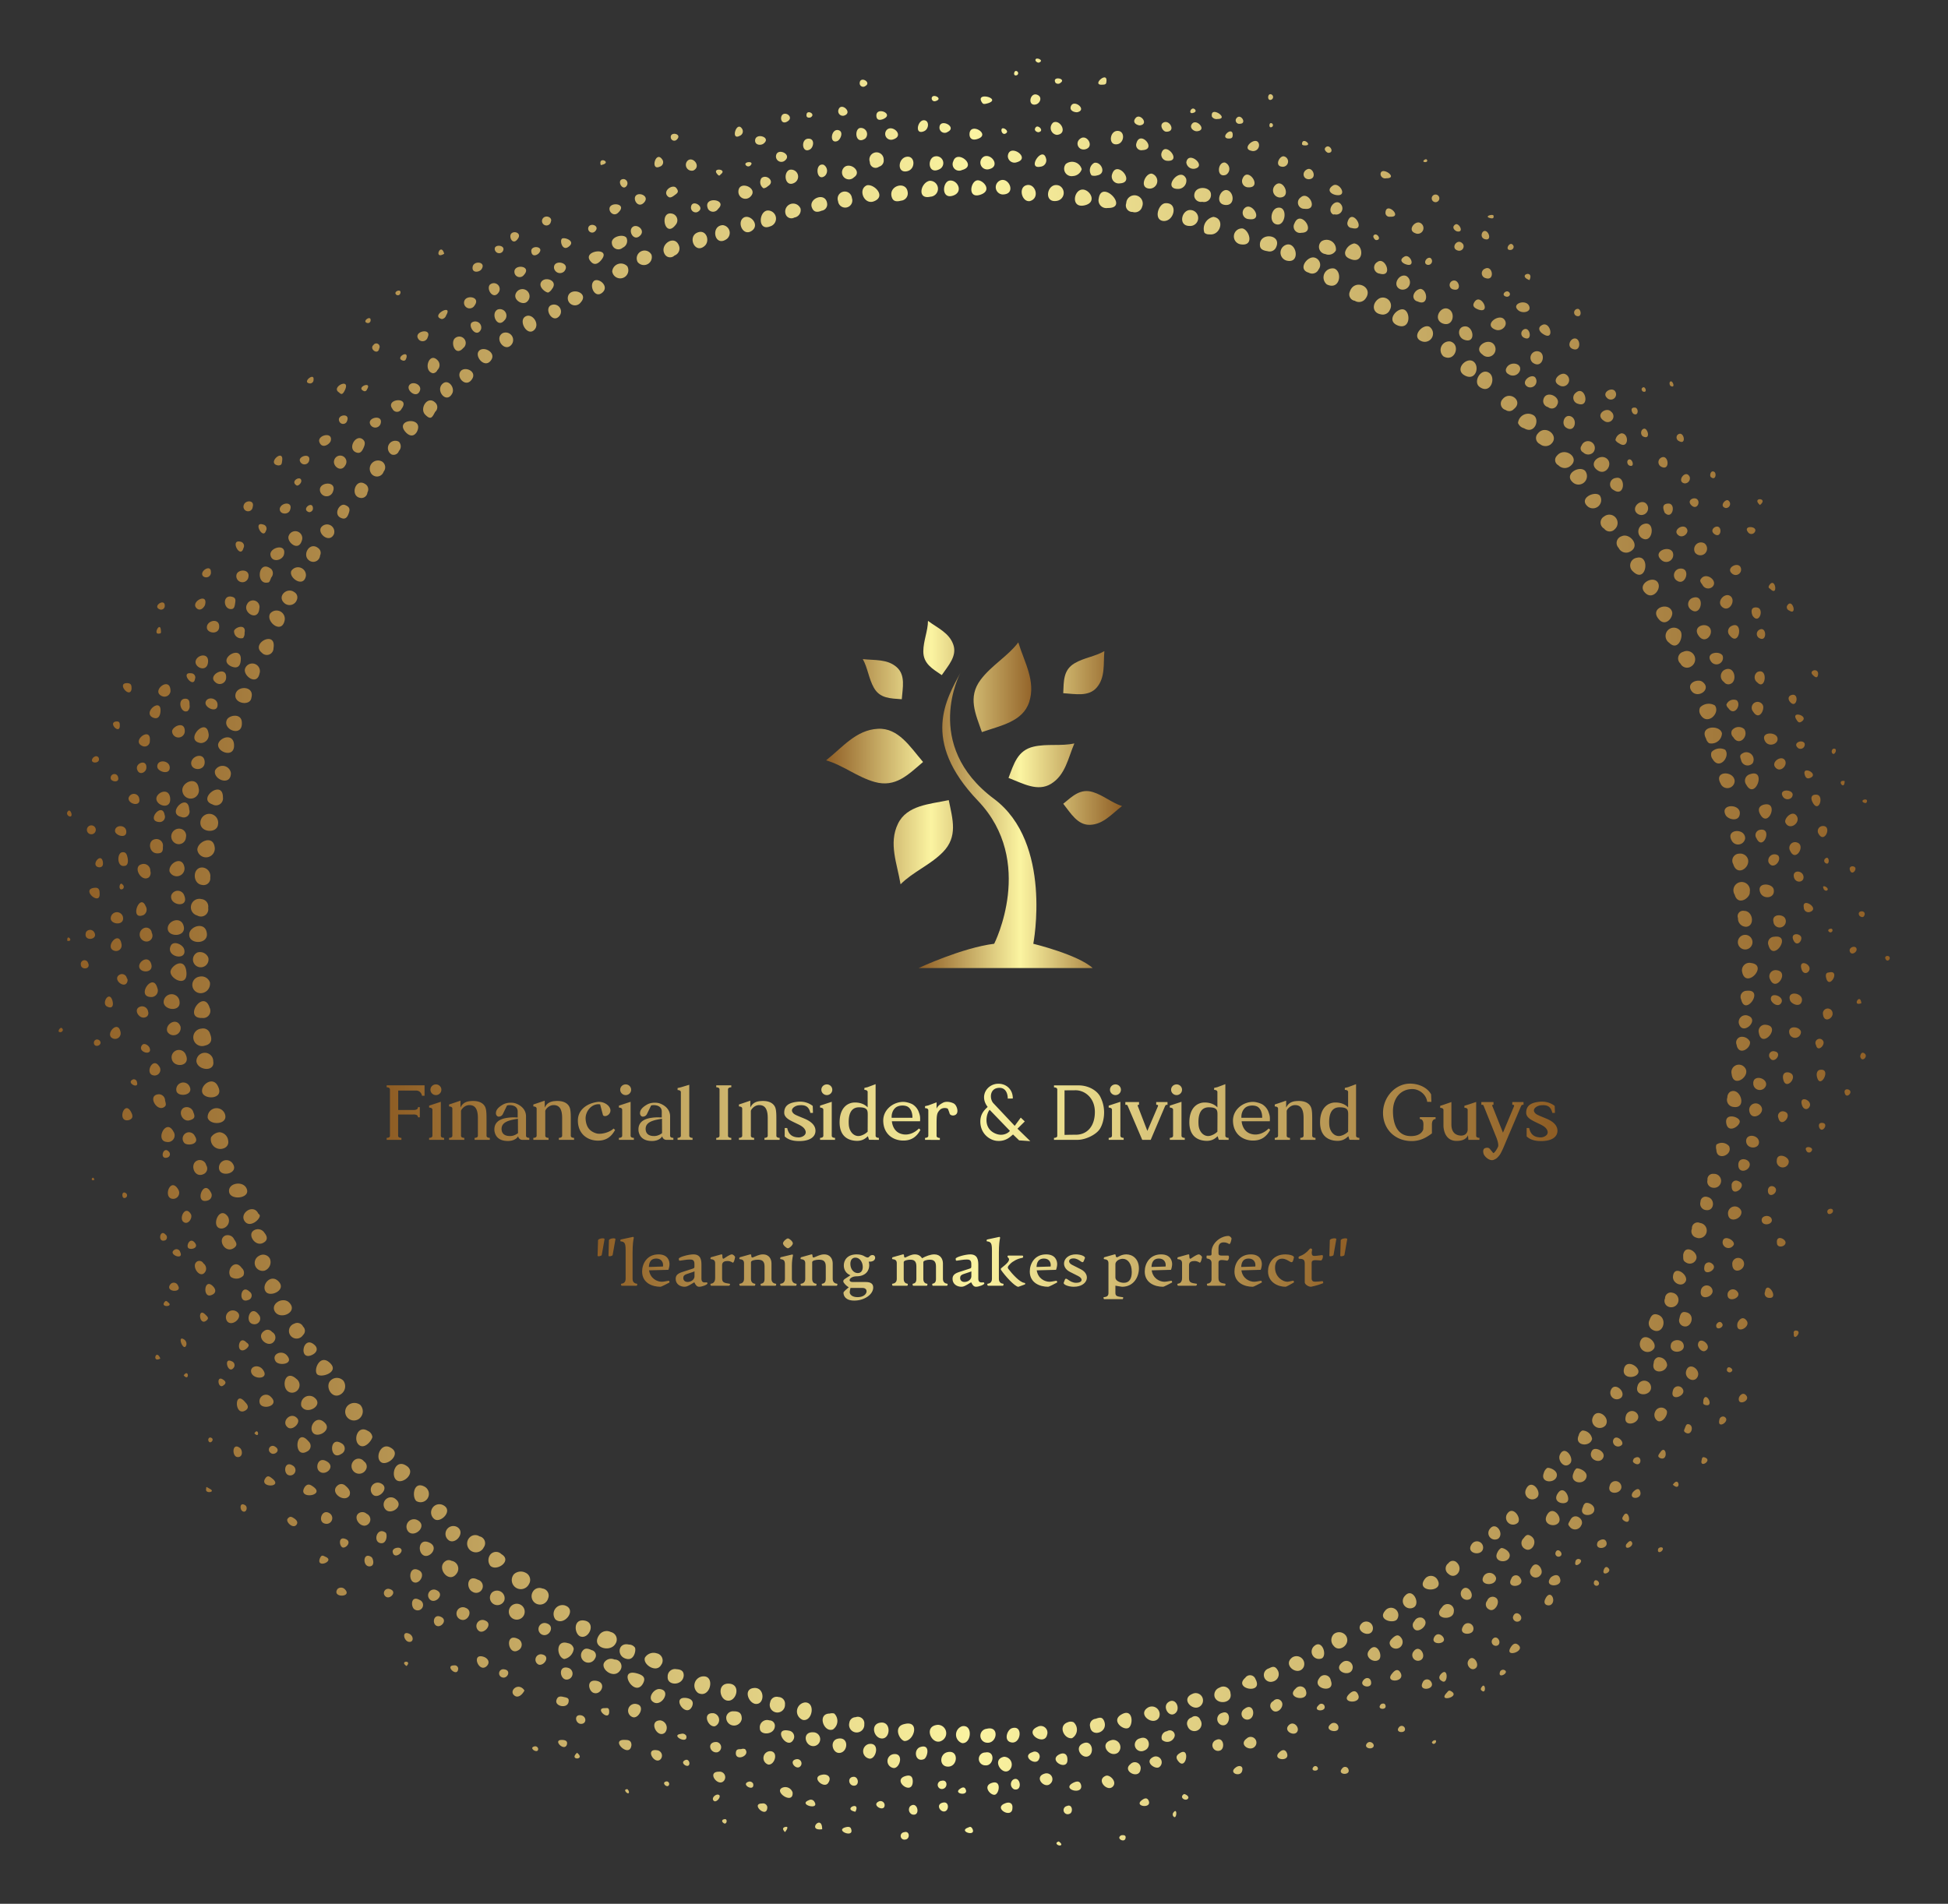 <svg xmlns="http://www.w3.org/2000/svg" viewBox="0 0 3192 3120.127"><rect x="0" y="0" width="3192" height="3120.127" fill="#333333" stroke="none"/><g transform="matrix(9.6 0 0 9.6 96 96)"><defs><linearGradient id="a"><stop offset="0" stop-color="#8f5e25"/><stop offset=".5" stop-color="#fbf4a1"/><stop offset="1" stop-color="#8f5e25"/></linearGradient><linearGradient id="b"><stop offset="0" stop-color="#8f5e25"/><stop offset=".5" stop-color="#fbf4a1"/><stop offset="1" stop-color="#8f5e25"/></linearGradient><linearGradient id="c"><stop offset="0" stop-color="#8f5e25"/><stop offset=".5" stop-color="#fbf4a1"/><stop offset="1" stop-color="#8f5e25"/></linearGradient><linearGradient id="d"><stop offset="0" stop-color="#8f5e25"/><stop offset=".5" stop-color="#fbf4a1"/><stop offset="1" stop-color="#8f5e25"/></linearGradient></defs><path xmlns="http://www.w3.org/2000/svg" fill="url(#a)" fill-rule="evenodd" d="M46.97 103.44a.57.57 0 00-.15 1.1c.6.13.82-1.1.15-1.1zM17.72 84.07a.6.6 0 00.2-.87.56.56 0 00-.76-.06c-.45.34-.01 1.24.56.93zm1.2 1.51a.59.59 0 00.06-.86.61.61 0 00-.74 0 .548.548 0 00.68.86zm21.67 16.22a.58.58 0 00-.35 1.05c.75.37 1.08-1.05.35-1.05zm39.64-2.66a.53.53 0 000 .75c.35.44 1.09-.12.77-.64a.53.53 0 00-.77-.11zM8.73 56.25a.49.49 0 10.69.33.56.56 0 00-.69-.33zm.31 2.55a.59.59 0 00.48-.67.56.56 0 00-.66-.36.523.523 0 10.18 1.03zm2.76 12.25c-.26-.45-1.17-.28-1.07.28s1.45.38 1.07-.28zM8.92 48.09c0 .63 1.06.68 1.11.1a.56.56 0 10-1.11-.1zm2.81 25.1c.32.39.94-.13.93-.39a.19.19 0 00-.09-.11c-.31-.68-1.26-.01-.84.5zm5.31 8.86c-.59-.53-1 .42-.79.72s1.5-.11.79-.72zm9.44 10.94a.49.49 0 00-.62.07.55.55 0 10.89.62.44.44 0 00-.27-.69zm.68 1.15a.58.58 0 000 .7c.39.39 1.41-.31.7-.73a.47.47 0 00-.7.03zm2.2 1.13a.64.64 0 00-.71.1.57.57 0 10.94.63.5.5 0 00-.23-.73zm8.55 5.81a.46.46 0 00-.28-.73.64.64 0 00-.74.27c-.16.43.72 1 1.02.46zm15.31 3.72c-.73.15-.33 1 0 1.07.62 0 .98-1.32 0-1.07zm12.57-.16c-.11-.29-.27-.27-.54-.17a.4.4 0 00-.35.51c.09.68 1.14.36.89-.34zm15.45-89.98a.41.41 0 00.31.58.5.5 0 00.67-.13c.56-.74-.69-1.31-.98-.45zM60.88 7.97c-.51.15-.28 1.05.21 1 .69-.17.36-1.17-.21-1zm-16.12 2.59a.51.51 0 00-.18-1c-.54.09-.59 1.31.18 1zm-11.05 3.41c-.37.25 0 1.15.48.77s-.15-.94-.48-.77zm-7.76 6.28c.48-.55-.41-.94-.67-.56s.31.98.67.56zm-5 4.66a.35.35 0 00.46-.22.42.42 0 000-.58.461.461 0 10-.46.8zm-7.64 10.01c-.3.5.72 1.33.91.44a.52.52 0 00-.91-.44zM8.73 49.8a.552.552 0 001.09-.18c-.11-.82-1.12-.32-1.09.18zm1.31 14.9c-.31-.73-1.14-.11-1 .36s1.38.43 1-.36zm2.79 9.84c.3-.13.36-.36.12-.65a.48.48 0 00-.7-.13c-.36.27.11.98.58.78zm8.06 12.87c-.59-.36-1 .59-.62.9s1.35-.51.62-.9zm.98 1.13c-.7-.45-1 .64-.6.92s1.28-.5.6-.92zm8.93 8.35a.45.45 0 00-.37-.62.48.48 0 00-.59.2.53.53 0 10.96.42zm13.02 5.64c-.77 0-.45.91 0 1 .6.1.64-.98 0-1zm1.88 1.04a.42.42 0 00-.41-.47.41.41 0 00-.52.33.48.48 0 10.93.14zm34.56-90.36a.57.57 0 00-.47 1c.82.4 1.01-.79.47-1zM64.43 8.24c-.57 0-.76 1.17.09 1s.39-.99-.09-1zm-21.3 1.75c-.49.26-.09 1.21.46.86s-.03-1.05-.46-.86zm-1.09 1.36a.49.49 0 00-.25-.87c-.8.03-.52 1.43.25.87zm-12.11 5.72c.38-.38-.15-1.11-.58-.83s.14 1.27.58.83zm-1.42.91a.47.47 0 00-.58-.7c-.55.34.16 1.26.58.7zm-4.82 4.25a.39.39 0 000-.59c-.48-.46-1 .38-.63.76s.45.16.63-.17zm-1.87 1.26c.24.27.52.33.72 0 .5-.99-1.43-.82-.72 0zm-2.19 2.55a.44.44 0 00.82-.05.43.43 0 00-.11-.64.52.52 0 00-.71.69zm-5.47 8.18a.49.49 0 00.84-.19.38.38 0 00-.16-.45c-.45-.34-1.08.22-.68.64zm-1.37 3.17a.42.42 0 00.73-.29c.2-1.17-1.48-.3-.73.29zm-2.45 9.1c0-1.19-1.67.1-.66.44a.44.44 0 00.66-.44zm.13 19.94a.56.56 0 00-1.09.22c.14.5 1.3.44 1.09-.22zm12.57 23.44c-.73-.41-.82.66-.53.9a.522.522 0 10.53-.9zm1.14 1.15a.52.52 0 00-.53.89c.39.27 1.22-.56.53-.89zM72.65 9.96a.76.76 0 00-.56 1 .42.42 0 00.31.1c.71.1 1-1.01.25-1.1zm-3.11.26c.67 0 .91-1.18.09-1.12-.45.03-.77 1.09-.09 1.12zm-4.1-1.42a.49.49 0 00.56.6c1.41.03-.38-1.84-.56-.6zm-13.03-.11c.06.21.19.36.59.25a.46.46 0 00.42-.54c-.09-.72-1.2-.42-1.01.29zM40.63 11.8c.39-.31.12-1.12-.47-.84s-.12 1.34.47.84zm-4.2 1a.5.5 0 00.87-.46.492.492 0 10-.87.46zM18.24 28.65c.08-.23.14-.42-.22-.56s-.78.64-.21.83c.16.06.32.03.43-.27zM9.84 44.8c-.12.58 1 1 1 .16a.53.53 0 00-1-.16zm86.4-16.59a.52.52 0 00.73-.71c-.3-.34-1.41.18-.73.71zm-7.73-8.25c.69.33.92-.66.47-.92s-1.21.57-.47.92zM85.8 17.8a.52.52 0 00.44-.93c-.45-.2-1.2.69-.44.93zm-1.53-1c.78.27.8-.82.39-1s-1.21.69-.39 1zm-.51-1a.51.51 0 00-.67-.71c-.46.27-.48.9.09 1a.48.48 0 00.58-.29zm-9.37-4.11c.84.12.53-.88.11-1a.503.503 0 10-.11 1zM62.82 8.95a.51.51 0 00.15-.95c-.77-.31-1.07 1.13-.15.95zm-13.78.02a.45.45 0 10.87-.2.45.45 0 10-.87.2zm-3.26.9a.38.38 0 00.51.13.47.47 0 00.39-.56.5.5 0 10-.9.43zm-10.95 3.52a.51.51 0 10.95-.32.55.55 0 00-.95.32zm-10.07 7.69c.21-.38-.28-1-.65-.57s.3 1.22.65.57zm-7.44 8.85a.46.46 0 00-.81-.42c-.23.39.53 1.01.81.42zm89.08 22.51a.52.52 0 10-.95.17c.21.75 1 .19.95-.17zm-4.36-16.42a.52.52 0 10-.71.74c.57.57.93-.42.71-.74zm-4.13-6.41a.522.522 0 00-.67-.8.44.44 0 000 .77.43.43 0 00.67.03zm-8.52-8.96c.7.53 1.09-.59.59-.89s-1 .57-.59.89zm-10.12-7.38a.47.47 0 00-.26-.75c-.45-.11-1.08.75-.36.95a.44.44 0 00.62-.2zm-11.7-3.62a.47.47 0 00.6-.33.52.52 0 10-1-.22.41.41 0 00.4.55zM56.04 7.68c-.44.09-.51 1.17.21.95s.3-1.04-.21-.95zm-1.19 1.01a.5.5 0 00-.05-1c-.57.11-.81 1.2.05 1zm-7.45.7c.09.22.26.33.61.18a.4.4 0 00.34-.47c-.11-.73-1.2-.3-.95.29zm-15.36 5.62a.45.45 0 00.81.33c.57-.63-.7-1.01-.81-.33zm74.53 40.56a.46.46 0 10-.9.16.46.46 0 00.9-.16zm-5.06-20.77c-.21-.64-1.44-.23-.84.47.43.53.95-.13.84-.47zm-1.7-1.19c.49.52 1.11-.3.77-.69s-1.28.18-.77.69zm-.51-2.2a.49.49 0 00-.25.86c.84.83 1.12-1.07.25-.86zm-.51-.35c.82-.33.07-1.26-.46-1a.44.44 0 00-.18.73.52.52 0 00.64.27zm-6.59-7.8c.65.4 1-.5.62-.8a.64.64 0 00-1 .47.54.54 0 00.38.33zm-1.16-1.15a.39.39 0 00.52-.06c.62-.49-.25-1.18-.71-.62a.41.41 0 00.19.68zm-3.48-4.31a.54.54 0 00-.43.94c.72.4 1.11-.75.43-.94zM71.24 9.53c-.58-.06-.84 1-.09 1a.502.502 0 00.09-1zM57.8 7.66c-.43.05-.63 1.17.18.91s.18-.95-.18-.91zm-6.48 1.31c.75-.31 0-1.09-.46-1-.6.24-.18 1.28.46 1zm-12.57 3.42a.47.47 0 00.29-.59c-.26-.78-1.26-.1-.91.5a.39.39 0 00.62.09zM15.93 81.58c.32-.14.44-.43.13-.67-.7-.57-.97 1.05-.13.67zm18.11 17.58c-.62.81.66 1.19 1 .58a.48.48 0 00-.3-.73.57.57 0 00-.7.15zm71.62-45.07a.51.51 0 00.53.54c.54-.06.42-1-.15-1a.34.34 0 00-.38.46zm.63-3.7a.51.51 0 00-.56-.36.44.44 0 00-.37.66c.24.79 1.06.24.93-.3zm-1.41-2.79c.15.28.78.43.88 0 .18-.73-1.27-.75-.88 0zm-.03-4.11a.72.72 0 00-.85.14.45.45 0 00.07.46c.42.71 1.13-.18.78-.6zm-.2-1.03c-.12-.57-1.45-.48-1 .33a.5.5 0 00.19.29.66.66 0 00.81-.62zm-8.61-16.52c-.36-.36-1.33.19-.8.7a.532.532 0 00.8-.7zm-1.68-.35a.55.55 0 00.72.07c.72-.52-.33-1.29-.82-.66a.37.37 0 00.1.59zm-.52-1.29c.68-.5-.28-1.34-.78-.7a.41.41 0 00.13.65.55.55 0 00.65.05zM77.3 12.72c.86.17.57-1.24-.08-1a.52.52 0 00.08 1zM59.39 8.55c.84 0 .46-1-.06-.91a.46.46 0 00.06.91zm-28.45 6.99c-.39.28.17 1.17.58.64a.44.44 0 00-.58-.64zm-11.9 12.11a.38.38 0 00.39-.35.39.39 0 00-.16-.54c-.62-.39-.97.84-.23.89zm-6.08 48.62a.57.57 0 00.33-.76.48.48 0 00-.68-.17.5.5 0 00.35.93zm2.42 4.05a.36.36 0 000-.53.4.4 0 00-.56-.18.48.48 0 10.56.71zm77.66 10.2c.29-.37-.4-1.22-.72-.49a.44.44 0 00.72.49zm7.06-11.16a.47.47 0 00.18.63c.66.38 1-.73.33-.95-.2-.06-.38-.05-.51.32zm3.62-7.73a.32.32 0 00-.42.31.4.4 0 00.36.52c.52.07.59-.73.06-.83zm.4-1.45a.34.34 0 00-.38.38.39.39 0 00.33.49.44.44 0 10.05-.87zm.98-1.74a.59.59 0 00-.8-.1.54.54 0 000 .33c.01.71 1.05.35.8-.23zm.06-3.42a.43.43 0 00-.17.35.45.45 0 00.4.6c.87.12.41-1.3-.23-.95zm.88-1.58a.47.47 0 00-.78.46c.11.97 1.33.05.78-.46zm-3.3-23.64c.38.51 1.29-.11.7-.57-.28-.24-1.07.05-.7.57zm-.7-1.73a.46.46 0 00.67.18.524.524 0 00-.5-.92.43.43 0 00-.17.74zM76.58 11.91c.44-.85-1-1-1-.21 0 .19.05.36.49.42a.44.44 0 00.51-.21zM9.04 60.37a.45.45 0 00.46-.65c-.38-1.22-1.7.7-.46.65zm5.48 17.92c-.37-.39-1.13 0-.95.48.27.67 1.54.14.95-.48zm43.87 26.81a.44.44 0 00-.08.86c.73.19.94-1.08.08-.86zm12.95-2.2c-.74.3-.06 1.05.4.83a.46.46 0 00-.4-.83zm8.15-2.24c.33-.22 0-1.2-.49-.77a.46.46 0 00.49.77zm7.23-4.99a.47.47 0 00-.76 0c-.67.88 1.35.89.76 0zm16.55-22.4a.36.36 0 00-.51.36.41.41 0 00.27.56.48.48 0 10.24-.92zm1.99-24.07a.45.45 0 00.85-.13c0-.68-1.25-.59-.85.13zm-.7-3.59a.46.46 0 00.89-.16c-.05-.65-1.33-.65-.89.16zm-.36-4.91a.76.76 0 00-.92.12.46.46 0 000 .43c.42.79 1.3-.07.92-.55zM13.04 77.6c.27.36 1.31-.1.81-.64s-1.13.23-.81.64zm18.79 19.73a.56.56 0 00-.57.89c.55.46 1.4-.65.57-.89zm18.31 7.04a.4.4 0 00-.39.35.48.48 0 10.94.09.41.41 0 00-.55-.44zm1.6.34c-.71.06-.46 1 .07 1s.58-1.06-.07-1zm3.82 1.14a.53.53 0 00-.24-1c-.97.07-.37 1.35.24 1zm1.28-.91a.56.56 0 000 1.06c.59.07.71-1.2 0-1.06zm20.79-4.34c-.68.48.36 1.25.7.62a.49.49 0 00-.7-.62zm16.62-11.37c.12-.39-.48-.6-.6-.54a.57.57 0 00-.21.32c-.24.62.67.67.81.22zm.86-.84c.26-.33-.35-1.18-.65-.55-.19.37.29.96.65.55zm7.26-11.45c.2-.41-.73-1.07-.8-.31-.05.43.58.73.8.31zm4.04-15.08a.56.56 0 00-.58-.3.36.36 0 00-.26.49c.13.75.93.22.84-.19zm-.11-1.63a.43.43 0 00-.59.47c.22.85 1.33-.2.59-.47zM11.13 40c-.12.59.93.77 1 .22.21-.75-.89-.79-1-.22zM9.04 52a.42.42 0 00.5-.47.54.54 0 00-.5-.63c-.63-.01-.63 1.04 0 1.1zm-.32 1.92a.46.46 0 00.69-.48.47.47 0 00-.42-.55.532.532 0 00-.27 1.03zm-.5 1.22c0 .6 1.16.61 1.11-.06-.06-.84-1.14-.48-1.11.06zm.98 6.97c.32-.07.52-.28.33-.74a.45.45 0 00-.54-.33.55.55 0 10.21 1.07zm.53.98a.53.53 0 10-1.06 0c.06.58 1.18.71 1.06 0zm.69 5.47a.41.41 0 00.25-.46.59.59 0 00-.54-.54.7.7 0 00-.54.32.6.6 0 00.83.68zm8.54 18.72c.37.2.79-.4.78-.56a.49.49 0 00-.29-.37c-.66-.41-.97.66-.49.93zm5.64 5.99c.44.2 1-.56.47-.87a.494.494 0 10-.47.87zm17.44 10.05c.59.14.93-1 .16-1.06s-.65.95-.16 1.06zm6.76.82a.49.49 0 00-.28 0c-.82 0-.38 1.23.2 1a.65.65 0 00.08-1zm25.86-2.25c-.81.71 1.19 1.08.64.08a.36.36 0 00-.64-.08zm2.03-.49c-.17-.29-.35-.2-.55-.1a.432.432 0 00.24.83.48.48 0 00.31-.73zm10.75-6.72a.41.41 0 000 .67c.44.41 1-.29.51-.73a.34.34 0 00-.51.06zm1.49-1.23c-.46.59.54.83.68.35a.39.39 0 00-.68-.35zm9.56-11.02c-.17.65.74.65.89.28s-.73-.91-.89-.28zm1-1.63a.49.49 0 00.9.35c.2-.46-.73-1.1-.9-.35zm3.55-5.28c.12-.43-.72-.95-.83-.24 0 .33 0 .38.22.5a.43.43 0 00.61-.26zm3.15-16.86a.38.38 0 00-.33.55c.26 1.11 1.5-.69.33-.55zm.29-1.75a.47.47 0 00-.56.56c.23 1.13 1.68-.42.56-.56zM15.87 31.64a.43.43 0 00.58-.37.37.37 0 00-.12-.47c-.58-.46-1.1.57-.46.84zm16.96 67.65c.55.19 1-.87.26-1s-.65.85-.26 1zm3.05.51c-.72-.17-.8.81-.09.91.44.06.55-.58.47-.72a.46.46 0 00-.38-.19zm30.97 4.41c-.64.38.12 1 .45.84s.32-1.31-.45-.84zm2.38.18a.49.49 0 00-.72-.61c-.66.44.39 1.19.72.61zm3.81-1.88a.48.48 0 00-.31.58c.17.52 1.14.41 1-.22a.45.45 0 00-.69-.36zm9-4.09c-.59.47.4 1 .62.51a.42.42 0 00-.62-.51zm2.66-1.68a.46.46 0 00.59.7c.39-.29-.13-1.26-.59-.7zm5.34-4.21a.41.41 0 00.54.6c.39-.33-.17-1.12-.54-.6zm8.29-8.29c.29-.37-.45-1-.67-.45a.41.41 0 00.67.45zm-86.6-45.85c-.14.44.74 1.1.91.31a.48.48 0 10-.91-.31zm-.2 3.41c0-.64-.8-.49-.94-.2-.3.63.98 1.13.94.2zm-1.49 1.33c-.09.51 1 .9 1 .1s-.88-.55-1-.1zm.89 26.37a.47.47 0 00-.82.43c.18.49 1.29.18.82-.43zm28.4 32.25c0-.19-.06-.38-.45-.4a.46.46 0 00-.56.47c-.05.59.96.59 1.01-.07zm20.63 3.32c-.28.11-.48.71-.11.86.69.27.89-1.13.11-.86zm3.9-.38a.44.44 0 00-.37 0c-.64.22-.22 1.08.27 1a.62.62 0 00.1-1zm5.98-1.28c-.43.27 0 1 .39.73s.07-1.03-.39-.73zm21.98-11.29c.23-.31-.35-1.11-.7-.52a.44.44 0 00.7.52zm4.66-5.26a.62.62 0 00-.61-.53.42.42 0 00-.23.3c-.31.67.72.77.84.23zm5.05-9.2a.36.36 0 00-.46.35.39.39 0 00.19.52.46.46 0 10.27-.87zm3.39-10.67c.11.68.86.19.85-.11s-.96-.57-.85.11zM27.14 19.06c.5-.51-.36-1-.68-.68s.29 1.08.68.68zm-12.5 13.18c-.18.44.78 1.09.92.31a.5.5 0 00-.92-.31zm46.94 72.74c-.89.39.45 1.23.61.5a.42.42 0 00-.61-.5zm21.88-7.31c-.5.58.51.83.74.55a.461.461 0 00-.74-.55zm13.03-12.06a.48.48 0 00.84.39c.35-.54-.65-1.2-.84-.39zm-61.52 15.13a.51.51 0 00-.66.22c-.19.44.64 1 1 .49a.43.43 0 00-.34-.71zM79.7 12.3a.52.52 0 00.66-.23.59.59 0 00-.91-.57.46.46 0 00.25.8zm-50.91 2.43c-.26.44.42.84.69.56a.45.45 0 10-.69-.56zm15.33 90.35c0 .44.88.42.94-.11a.34.34 0 00-.34-.4.46.46 0 00-.6.51zm20.38.92c-.65.23-.15 1 .27.83s.27-1.03-.27-.83zm8.7-1.9a.4.4 0 00-.05.76c.59.19.68-1.01.05-.76zm34.22-43.3a.4.4 0 00-.45.5c.18 1.07 1.45-.4.45-.5zM7.04 57.47c0 .47 1.1 1 1 0s-1-.37-1 0zm22.07 39.85a.5.5 0 10-.39.9.5.5 0 00.39-.9zm41.11 8.23a.31.31 0 00-.48-.3.4.4 0 00-.32.54.48.48 0 00.8-.24zm1.06-1.16a.39.39 0 00-.25.54.45.45 0 10.8-.39.34.34 0 00-.55-.15zm6.55-1.82c-.68.61.87.89.65.15a.37.37 0 00-.65-.15zm2.21-.51a.39.39 0 00-.72-.15c-.53.69 1.05 1 .72.15zm2.4-1.88c-.3.4.29.81.61.58s-.13-1.24-.61-.58zm16.9-16.65c-.21.63.71.68.84.19a.43.43 0 00-.84-.19zm8.08-18.91c.12-.48-.82-.72-.8-.13a.41.41 0 00.8.13zm.48-12.36c-.11-.39-1.1-.44-.84.22.18.46.98.37.84-.22zm-8.25-22.94a.5.5 0 00-.06.84c.75.49.93-1.24.06-.84zM74.62 9.41a.4.4 0 00.26.69c.97.15.21-1.14-.26-.69zm-8.33-2.16a.44.44 0 00.48.6c1.02-.05-.18-1.5-.48-.6zm-2.47.14a.61.61 0 00.55-.43.63.63 0 00-1-.33.47.47 0 00.45.76zm-6.98-.38c1-.26-.32-1.32-.55-.55a.41.41 0 00.55.55zM27.6 15.8c-.43.26 0 1.19.44.68a.41.41 0 00-.44-.68zM12.63 34.6a.41.41 0 00-.77-.27c-.31.53.7 1.14.77.27zm-1.98 38.27c-.56-.78-1.14.77-.38.75a.5.5 0 00.38-.75zm20.07 25.6a.383.383 0 00-.29.71c.44.17.82-.54.29-.71zm3.03 2.2a.34.34 0 00-.21-.52c-.28-.13-.46-.15-.62.11a.463.463 0 10.83.41zm2.66.95c-1.3-.38-.21 1.55.34.66.19-.33.11-.53-.34-.66zm6.57 2.86c0-.24-.05-.49-.51-.48a.43.43 0 00-.46.33.49.49 0 00.97.15zm4.5 1.71a.435.435 0 100-.87c-.73-.04-.53.87 0 .87zm6.76.05c-.49.13-.36 1 .2.77.22-.08.44-.96-.2-.77zm41.87-16.93c.16-.41-.5-.65-.62-.59a.58.58 0 00-.18.29c-.27.61.62.79.8.3zm1.09-1.33c.09-.35-.54-.66-.72-.39-.35.54.56.94.72.39zm9.17-21.76c.1.62.85.29.8-.14a.406.406 0 00-.8.14zm-16.79-47.6a.48.48 0 00.69-.67c-.4-.4-1.3.24-.69.67zm-1.12-.92c.72.24.57-.84.05-.85s-.53.7-.05.85zm-1.42-1.05c.68.3.89-.65.41-.89s-1 .6-.41.89zM68.62 8.18a.48.48 0 00.16-.94c-.4-.05-.82.89-.16.94zM58.25 6.15a.43.43 0 00.28.81c.72-.16.21-.97-.28-.81zM7.9 56.05c-.08-.31-.69-.58-.85-.21-.31.7 1.05.96.85.21zM19.33 88.8a.39.39 0 00-.12-.53.42.42 0 00-.63-.05.48.48 0 10.75.58zm3.21 3.15a.47.47 0 00-.5.78c.42.34 1.22-.44.5-.78zm5.5 5.08a.48.48 0 00-.77-.51.47.47 0 10.77.51zm72.59-15.31a.37.37 0 00-.27.35c-.2.7.73.69.84.16a.53.53 0 00-.57-.51zm5.03-11.09a.28.28 0 00-.4.29c-.03.88 1.13-.03.4-.29zm-.3-27.93c.37.62 1-.06.69-.51a.53.53 0 00-.77.08.36.36 0 00.08.43zM71.45 8.65a.42.42 0 00.5.36.44.44 0 00.55-.47c-.01-.52-1.08-.58-1.05.11zm-16.01-1.7a.43.43 0 00-.28-.8c-.53.06-.49 1.21.28.8zm-2.03.13c.53-.14.48-1-.07-.9s-.6 1.08.07.9zm-3.37.39c.5-.33-.13-.91-.55-.68a.44.44 0 10.55.68zM18.78 24.8c.22.05.32-.11.42-.34s.08-.37-.05-.49c-.46-.4-1.05.65-.37.83zm-11.91 30c.08.5 1.17.47 1-.21s-1.08-.32-1 .21zm3.62 19.26c-.54.24 0 1.19.56.77.21-.16.15-.31 0-.52a.45.45 0 00-.56-.25zm10.1 17.26c.34.33 1.16-.23.63-.66a.456.456 0 00-.63.66zm28.45 14.4c-.58.11-.35 1 .15.89s.52-1.02-.15-.89zm41.71-11.99a.6.6 0 00-.22.26c-.31.57.5.74.72.37s-.35-.68-.5-.63zm3.58-3.46c-.39.57.37.77.59.54s-.22-1.09-.59-.54zm7.85-10.52c.52.22.83-.68.26-.85-.21-.06-.39-.05-.46.36a.38.38 0 00.2.49zm3.5-10.13c0 .57.68.39.72 0s-.73-.57-.72 0zm1.36-21.09a.34.34 0 00-.22.53c.41.87 1.05-.69.22-.53zm-.65-3.49a.42.42 0 00-.21.65c.56 1.03 1.32-1.07.21-.65zM33.51 12.8c.13.14.34.21.61-.1.77-.9-1.33-.63-.61.1zm-2.7 1.92a.59.59 0 00.23-.22c.41-.51-.38-.81-.65-.48s.27.72.42.7zM14.47 30.05c-.12.37.61 1 .83.29a.44.44 0 10-.83-.29zm-3.6 8.2c.31.13.56.06.59-.39.1-1.06-1.57-.06-.59.39zm5.17 45.97a.52.52 0 00-.77.57c.32.63 1.52-.07.77-.57zm4.17 5.41a.44.44 0 00-.41.76c.38.28 1.11-.52.41-.76zm30.75 16.43a.47.47 0 00.08.92c.42 0 .65-1.06-.08-.92zm52.59-30.07c-.17.77 1 .19.45-.18a.28.28 0 00-.45.18zm2.3-31.87a.42.42 0 00.73.22.46.46 0 00-.54-.67c-.29.13-.27.23-.19.45zm-9.02-18.21c.52.36 1-.42.56-.75s-1.2.32-.56.75zm-1.01-1.56a.28.28 0 00.1.43.44.44 0 00.63 0 .43.43 0 10-.73-.43zm-3.88-4.72c.14-.48-.63-.61-.85-.16a.27.27 0 00.12.38.47.47 0 00.73-.22zM41.49 9.46c.66-.61-1-.84-.63 0a.37.37 0 00.63 0zm-2.67 1a.43.43 0 00-.17-.69c-.89-.28-.53 1.61.17.69zM11.04 36a.44.44 0 00.57.46.48.48 0 00.09-.33c.12-.56-.54-.39-.66-.13zM7.09 52.65c-.15.65 1.16.84.81 0a.43.43 0 00-.81 0zm32.4 50.51c-1-.12 0 1.34.37.52.11-.28-.02-.47-.37-.52zm6.73 2.64a.38.38 0 00-.26-.58c-1.1-.24-.13 1.26.26.58zm20.08 0c-.91.18-.2 1.17.34.81a.46.46 0 00-.34-.81zm39.87-37.7c0 .54.81.55.81.09s-.79-.58-.81-.09zm-2.26-32.24c-.24-.43-1.14-.15-.74.44s.95-.04.74-.44zm-5.94-9.47a.4.4 0 00-.13.76c.72.49.78-.93.13-.76zm-12.29-11.9a.54.54 0 00-.43.38.32.32 0 00.25.41c.72.34.65-.74.18-.79zM65.34 7.35c.62-.11.25-.89-.18-.79a.53.53 0 00-.17.79.6.6 0 00.35 0zM35.49 11.9a.47.47 0 00.24-.62c-.19-.28-1-.08-.92.35a.41.41 0 00.68.27zm-12.82 9.11c.32-.44-.37-.77-.6-.47s.36.8.6.47zm-6.23 6.1a.42.42 0 00.79.21c.37-.75-.77-.71-.79-.21zm-2.07 54.5c-.31-.38-1-.1-.72.36.18.31 1.2.2.72-.36zm41.55 24.96c-.52.12-.53.94.07.91s.65-1.08-.07-.91zm2.38.02a.405.405 0 000 .81c.54.06.67-.94 0-.81zm16.58-2.08c.49-.14.3-1.13-.29-.65a.36.36 0 00.29.65zm6.54-3.26a.4.4 0 00-.63-.35c-.75.56.56 1.06.63.35zm4.38-3.13a.4.4 0 00-.5.21.35.35 0 000 .5c.28.31 1.07-.38.5-.71zm-1.37-83.6a.46.46 0 00.36-.84c-.47-.19-.93.62-.36.84zM42.77 8.36a.44.44 0 00.72.36c.64-.55-.7-1.12-.72-.36zm-21.2 13.69c.61-.81-1.07-.66-.56 0a.31.31 0 00.56 0zM8.34 44.33c0 .51.89.52.85-.09s-.83-.37-.85.09zm-.53 1.86a.52.52 0 001-.29c-.11-.83-1.21-.32-1 .29zm-.69 16.75c.1.6 1.23.5.88-.26a.46.46 0 00-.88.26zm19.26 32.78c-.68-.37-.77.53-.35.75a.42.42 0 10.35-.75zm11 7.67c.51.42 1.22-.7.45-.79-.37-.05-.79.54-.45.79zm70.2-47.59c.31 1.1 1.52-.72.34-.54a.39.39 0 00-.34.54zm-2-15.42a.49.49 0 00-.65.27.34.34 0 00.12.22c.36.55.85-.18.53-.49zm-1.6-2.42a.41.41 0 00.71-.39c-.19-.34-1.14-.19-.71.39zm-2.44-6.92c-.26-.44-1.3 0-.69.52a.44.44 0 00.69-.52zM81.32 12.63c.82.29.81-.92.19-1a.75.75 0 00-.57.55c-.02.23.1.35.38.45zm-4.64-3.24c-.44.1-.54 1 0 1.05s.66-1.2 0-1.05zm-3.22-1.12c-.43 0-.71.89-.05.94s.53-.91.05-.94zM61.78 6.8a.4.4 0 00.34-.53c-.22-.81-1.24.72-.34.53zM6.98 51.15a.49.49 0 00.94-.24c-.12-.8-1.03-.28-.94.24zm1.25 13.51a.44.44 0 00-.81.33c.13.38 1.12.25.81-.33zm.9 5.53a.38.38 0 00.16-.55.42.42 0 00-.5-.32c-.59.15-.28 1.18.34.87zm2.49 6.4a.4.4 0 00-.1-.49c-.43-.61-1 .14-.69.56a.61.61 0 00.79-.07zm1.98 4.06a.39.39 0 00-.17-.52.35.35 0 00-.49-.07c-.62.41.34 1.21.66.59zm18.44 19.06c-.8-.25-.71.88-.23 1a.74.74 0 00.6-.64.44.44 0 00-.37-.36zm29.23 6.86c-.75.24.24.94.42.42a.31.31 0 00-.42-.42zm44.6-34.04a.43.43 0 00-.84.13c.01.69.93.36.84-.13zM95.16 22.52c-.42-.19-.65.46-.33.69.55.39.77-.48.33-.69zM7.61 59.35a.5.5 0 10-1 .05c.07.51 1.08.58 1-.05zm.66 7.45c.31-.09.32-.23.21-.49a.43.43 0 00-.62-.28c-.39.26-.04.93.41.77zM98.6 85.43c-.21.75.93.48.77-.06a.4.4 0 00-.77.06zm2.84-4.53c-.16.63.84.59.81.11s-.72-.46-.81-.11zm-8.03-59.42a.39.39 0 00.3.45.36.36 0 00.57-.14c.3-.51-.74-.99-.87-.31zm-.97-.82a.39.39 0 00.45-.61c-.28-.25-.97.33-.45.61zm-9.33-7.13c.88.26.36-1.11-.14-.73a.39.39 0 00.14.73zm-4.92-2.57c1 0-.07-1.53-.44-.58a.4.4 0 00.44.58zM70.41 8.2a.52.52 0 00.53-.64c-.37-.82-1.53.63-.53.64zm-24.09-.4a.44.44 0 00-.34-.8c-.43.19-.26 1.16.34.8zm-6.53 1.52a.3.3 0 00.39.34c.59-.28-.31-.86-.39-.34zm-3.25 1.86c.44-.35-.14-.82-.43-.58s.05.88.43.58zm-11.09 7.04a.404.404 0 00-.48-.65c-.36.23-.03 1.23.48.65zM7.67 60.91c-.22-.63-1-.15-.83.32a.45.45 0 00.83-.32zm7.01 23.04a.48.48 0 00.28-.87c-.8-.73-1.04.84-.28.87zm3.11 3.85a.37.37 0 000-.67c-.81-.5-.75 1.17 0 .67zm6.93 6.73a.36.36 0 00-.35 0c-.67.39.19 1.51.68.79a.5.5 0 00-.33-.79zm43.32 11.17a.41.41 0 10.26.77c.51-.18.31-.99-.26-.77zm40-48.34a.39.39 0 00-.36.58c.36.86 1.28-.53.36-.58zm-5.22-23.43a.42.42 0 00-.14.73c.68.56.95-1 .14-.73zM48.21 7.38a.44.44 0 00-.08-.7c-.58-.15-.46 1.12.08.7zM23.55 19.8a.32.32 0 00.28-.2.43.43 0 000-.63c-.53-.54-.92.69-.28.83zM7.45 49.42a.45.45 0 00.56-.41.44.44 0 00-.32-.54.49.49 0 00-.24.95zm4.47 28.7a.29.29 0 00.09-.53c-.56-.55-.75.79-.09.53zm4.78 7.68c-.51-.46-1 .32-.69.68s1.26-.21.69-.68zm24.51 18.32c-.75-.07-.36.9.08.82a.43.43 0 00-.08-.82zm42.74-4.75c-.17.16-.3.31-.12.55a.42.42 0 00.65-.53c-.12-.16-.25-.27-.53-.02zm4.87-2.45c.3-.29-.22-1-.54-.54a.39.39 0 00.54.54zm19.55-37.48c.28-.42-.71-.77-.64-.23.03.21.44.52.64.23zm-6.33-27.35a.42.42 0 00-.32.68c.6.59 1.03-.71.32-.68zM59.72 6.14a.42.42 0 00.57.38c.93-.27-.5-1.24-.57-.38zM20.26 22.97c.17-.59-.8-.4-.67 0a.35.35 0 00.67 0zM9.25 40.49c-.1.36.78.75.75.15-.02-.42-.65-.52-.75-.15zm-.31 2.58a.5.5 0 00.49-.62c-.16-1.06-1.56.47-.49.62zm.42 28.79a.34.34 0 00.21-.53c-.46-.88-1.06.77-.21.53zm13.91 21.5c-.62-.24-.7.63-.3.83s1.02-.56.3-.83zm36.21 13.5c-.87.18 0 1.38.42.74a.49.49 0 00-.42-.74zm33.18-13.87c-.24-.17-.34-.08-.49.12a.41.41 0 00.09.67c.41.26.85-.46.4-.79zm.97-1.32c-.29.57.5.8.75.45s-.41-1.14-.75-.45zm9.7-14.18c-.14.66.66.51.73.11a.37.37 0 00-.73-.11zm1.45-39.01a.45.45 0 000 .75.33.33 0 00.42.11c.45-.19.23-1.22-.42-.86zm-4.95-10.52c-.37-.23-.89.32-.53.65a.42.42 0 10.53-.65zM51.62 6.8a.4.4 0 00.29-.44.45.45 0 10-.87.15.36.36 0 00.58.29zM9.85 39.23a.4.4 0 00.69-.27c.05-.83-1.21-.16-.69.27zm-2.13 8.49a.37.37 0 00.5-.46c-.07-1.15-1.48.24-.5.46zm.85 20.08a.4.4 0 10-.68.41c.15.24 1.05.14.68-.41zm4.02 11.24c-.53-.72-.95.53-.32.6a.36.36 0 00.32-.6zM52.5 106.7a.44.44 0 00.06.87c.4-.02.63-.99-.06-.87zm34.54-9.25c-.69.74.72.91.74.27a.4.4 0 00-.74-.27zm20.27-50.51c-.3.07-.45.28-.24.64.5.86 1.18-.84.24-.64zM44.22 7.52a.46.46 0 00.13.64.45.45 0 00.27-.13c.5-.29-.08-.79-.4-.51zm-17.65 9.53a.38.38 0 00-.59-.43c-.23.25.32.98.59.43zm-8.53 8.54a.39.39 0 10-.69-.35c-.16.38.42.85.69.35zm-2.29 2.95a.24.24 0 00.25-.19c.04-.61-.79.01-.25.19zm-1.58 2.7c.22-.78-.92-.48-.84 0s.71.36.84 0zm-1.02 1.73c.11 0 .13-.07.23-.32a.4.4 0 000-.53c-.83-.66-1 1-.23.85zm50.32 74.05c0-.31-.2-.47-.53-.3-.71.39.58 1.08.53.3zm13.33-3.76a.32.32 0 00-.38.1.32.32 0 00-.12.49c.34.51 1.03-.3.5-.59zm13.64-7.65a.43.43 0 00-.76-.15c-.42.64.78.72.76.15zm7.36-8.65a.32.32 0 00.57.25c.12-.25-.45-.69-.57-.25zm7.6-12.34c.05-.3-.71-.66-.71-.11a.37.37 0 00.71.11zm3.24-20.48c-.11-.33-.88-.34-.75.18a.39.39 0 10.75-.18zm-.45-3.99a.39.39 0 00-.61.42c.27.54.86-.1.61-.42zM31.81 13.39c.46-.56-.7-.8-.64-.21a.38.38 0 00.64.21zm76.15 49.08a.27.27 0 00-.3.41c.27.45.84-.32.3-.41zm-74.13 39.61c-.65-.1-.49.65-.17.76.47.17.85-.65.17-.76zm-7.67-86.53c.4-.52-.39-.69-.6-.37a.352.352 0 10.6.37zm-14.85 63.4a.433.433 0 10-.7.51c.28.34.93-.17.7-.51zm20.73 22.31c-.6-.15-.52.67-.13.74a.376.376 0 00.13-.74zm76.9-41.99c.07.2.54.43.7.14.3-.61-.96-.85-.7-.14zm-2.33-18.18c.39.62.75-.15.61-.41a.37.37 0 10-.61.41zM92.74 19.13c.56.41.84-.42.48-.66a.41.41 0 00-.48.66zm-2.36-2.08c.42.18.89-.31.55-.66s-1.3.36-.55.66zM64.58 5.71c.61-.14.15-.94-.26-.7s-.18.79.26.7zM5.78 59.05a.41.41 0 00.43-.57c-.27-1.02-1.34.52-.43.57zm8.66 27.1c.3.19.81-.31.58-.58-.41-.48-1.08.23-.58.58zm21.95 17.4a.43.43 0 00-.26.82c.37.11.79-.7.26-.82zm8.42 2.96a.43.43 0 00-.16.84c.39.05.66-.77.16-.84zm17.23 1.41c-.72.21 0 1 .36.63a.37.37 0 00-.36-.63zm6.84-1.05c-.61.29.09.8.35.65a.37.37 0 00-.35-.65zm3.95-1.07a.355.355 0 10.26.66c.31-.13.21-.88-.26-.66zm27.62-20.66a.45.45 0 00.16.59c.33.14.68-.44.56-.66a.41.41 0 00-.72.07zm5.59-9.34a.372.372 0 00-.74.08c.02.65.79.39.74-.08zM84.78 12.95c.64.21.26-.7-.11-.49s-.12.42.11.49zM18.15 22.8c.21-.52-.64-.4-.5 0a.26.26 0 00.5 0zm-4.23 5.49c-.07.4.53.45.64.12.21-.55-.52-.5-.64-.12zm14.98 71.88a.4.4 0 000-.73c-.86-.42-.63 1.08 0 .73zm1.52.25a.34.34 0 00-.22.64c.34.11.77-.53.22-.64zm64.7-8.48c-.17.31-.19.28 0 .5a.42.42 0 00.67-.13c.25-.39-.4-.86-.67-.37zm14.26-42.61a.36.36 0 00-.44.52c.34.76 1-.34.44-.52zm-6.01-16.64c-.12.13-.12.2.05.42a.4.4 0 00.63.13c.37-.36-.34-.92-.68-.55zM74.49 7.55a.39.39 0 00.34.55c.96.06-.01-1.36-.34-.55zm-45.81 5.91a.33.33 0 00.59.16c.55-.6-.67-.72-.59-.16zm-.98 1.23a.37.37 0 00-.57-.46c-.24.3.24 1 .57.46zM6.56 49.6a.41.41 0 00-.49-.48c-.5.08-.39.93.18.89.19-.01.33-.06.31-.41zm.24 18.57a.42.42 0 00.42-.66c-.46-.87-1.18.59-.42.66zm10.05 20.09c-.5-.28-.69.33-.5.58.35.46 1.17-.22.5-.58zm29.59 18.75c-.62.09.05.84.28.37a.27.27 0 00-.28-.37zm36.14-4.79c0-.33-.28-.4-.46-.21-.39.41.46.61.46.21zm3.98-2.91c-.25.42.37.5.56.29s-.31-.7-.56-.29zm9.48-8.4a.37.37 0 00-.13.22c-.31.61.56.65.69.28s-.39-.61-.56-.5zm13.6-35.61c-.07-.28-.7-.3-.5.16s.55.1.5-.16zM94.42 20.56a.4.4 0 10.36-.71c-.3-.13-.93.42-.36.71zM78.38 9.45c.93.13.27-1.19-.24-.71a.39.39 0 00.24.71zm-46.34 2.42c.58-.37-.22-.66-.37-.54s.01.76.37.54zM11.2 32.45a.383.383 0 00.72.26c.2-.6-.6-.61-.72-.26zm-.36 2.19c.15 0 .22-.06.26-.32s.07-.42-.27-.47c-.53-.05-.45.79.01.79zM6.15 46.56c0 .47.92.72.87 0s-.84-.41-.87 0zm47.59 61.86c0-.27-.1-.46-.48-.34-.85.27.46 1.27.48.34zm13.7-1.1c-.57.44.54 1 .63.34a.37.37 0 00-.63-.34zm3.12-.7c-.17.1-.33.24-.13.5.5.68.79-.91.13-.5zm14.69-6.39a.36.36 0 00.46.54c.39-.24-.09-1.04-.46-.54zm6.15-4.58c-.4.71 1 .52.54-.07a.3.3 0 00-.54.07zm12.23-14.35c.47-.31-.44-1-.49-.37-.01.18.26.53.49.37zm3.73-38.35c.22.41.88.19.78-.21s-1.1-.38-.78.21zm-8.53-17.34c.35.13.2-.41 0-.39s-.16.33 0 .39zm-3.39-4.57a.39.39 0 00.15.68c.81.29.45-1.24-.15-.68zM76.83 8.74c.79 0 .2-1.27-.29-.77a.45.45 0 00.29.77zm-5.36-1.81c.81-.16-.4-1.18-.52-.4a.45.45 0 00.52.4zM57.86 5.04c.79-.3-.52-1.06-.55-.3-.01.27.16.45.55.3zM45.69 6.42c.49-.39-.45-.83-.55-.33a.34.34 0 00.55.33zm-11.94 4.45c.31-.31-.2-.55-.39-.31a.25.25 0 00.39.31zM18.04 89.8a.36.36 0 00-.5 0c-.52.45.48 1.13.77.6.04-.15.06-.33-.27-.6zm83.53-6c-.25.78.91.35.6-.1a.33.33 0 00-.6.1zM69.74 6.43c1 .08-.15-1.32-.36-.45a.39.39 0 00.36.45zM8.62 37.92c-.07.4.7.73.78.08s-.7-.5-.78-.08zm-.68 4.4c0-.66-.76-.31-.8 0a.4.4 0 10.8 0zM6.62 65.99c.15-.09.15-.17.08-.42a.4.4 0 00-.37-.4c-.78.02-.18 1.1.29.82zm6.23 16.51c-.25-.35-.79-.23-.74.13.08.53 1.21.5.74-.13zm2.88 4.52c-.83-1-1 1.15-.1.63a.38.38 0 00.1-.63zm4.82 5.72c-.51-.34-.78.55-.33.67s.49-.61.33-.67zm39.49 15.57a.36.36 0 00.08.6c.57.13.38-.91-.08-.6zm19.24-4.7c-.47.43.59.45.34 0a.21.21 0 00-.34 0zm11.19-6.72a.36.36 0 00-.59.15.35.35 0 00.12.55c.33.21.73-.43.47-.7zm20.57-44.67c0 .09.19.22.26.08s-.4-.37-.26-.08zm-5.82-16.5a.37.37 0 00-.08.58c.63.79.9-1.03.08-.58zm-3.3-5.72c.29.22.74-.2.48-.47s-.89.18-.48.47zM6.67 47.59c-.15-.86-1.22.41-.33.45a.33.33 0 00.33-.45zm-.36 15.8c-.41-.61-.94.57-.28.6a.36.36 0 00.28-.6zm5.52 17.41c-.42-.45-.6.27-.4.44s.54-.15.53-.28a.24.24 0 00-.13-.16zm7.55 10.77a.4.4 0 00-.54 0c-.34.34.3 1.06.69.6a.39.39 0 00-.15-.6zm2.1 2.16c-.12-.07-.5 0-.46.25.09.52.82-.05.46-.25zm4.99 5.23c.32.18.88-.47.37-.67a.383.383 0 00-.37.67zm29.09 9.41a.26.26 0 10.08.51c.32-.08.29-.6-.08-.51zm46.84-25.79c-.14.46.51.81.72.36s-.54-.97-.72-.36zm6.94-34.94c-.27-.37-.8.18-.7.43.26.56 1.01 0 .7-.43zm-8.3-19.07c.5.52.75-.59.23-.57s-.23.51-.23.57zM89.35 15.8c.82.26.11-1.11-.28-.47-.14.22-.03.36.28.47zm-7.99-5.14c1 .27 0-1.38-.27-.36a.29.29 0 00.27.36zM5.41 54.7a.44.44 0 00.13.86.37.37 0 00.32-.55.35.35 0 00-.45-.31zm.42 2.28c-.17-.6-.85-.16-.75.21s.91.35.75-.21zm32.03 47.59c-.79 0-.19 1.19.29.77a.47.47 0 00-.29-.77zm5.33 1.81a.33.33 0 00-.25 0c-.18 0-.31 0-.33.22-.05.58.95.2.58-.22zm64.79-61.82c.3.45.84-.08.63-.41s-.84.08-.63.41zM87.77 14.53c.48.11.37-.49.09-.56a.284.284 0 10-.09.56zm-4.88-3.11c.37 0 .09-.44-.1-.34s.04.35.1.34zm-9.44-4.11a.43.43 0 00-.07-.77c-.48-.05-.55 1.01.07.77zM52.49 5.09c.75-.22 0-.95-.37-.62a.37.37 0 00.37.62zM7.84 73.19c.29.26.62-.24.48-.48-.35-.58-.75.24-.48.48zm17.77 24.3a.4.4 0 10-.26.75c.41.11.75-.57.26-.75zm15.77 8.44c-.62 0-.41.71.05.65a.33.33 0 00-.05-.65zm17.35 2.57c-.62.19-.11.8.17.75s.44-.94-.17-.75zm46.88-30.92a.34.34 0 00-.6.12c-.11.68.97.29.6-.12zM43.54 6.71c.26-.29-.49-.23-.3 0a.19.19 0 00.3 0zm-1.88.57c.45-.34-.61-.44-.21 0 .13.16.17.03.21 0zm-2.94 1.34c.19-.14.35-.22.14-.48s-.84.15-.57.49c.1.11.19.17.43-.01zM9.33 35.8c0 .36.72.47.77 0 .07-.64-.79-.46-.77 0zm-1.22 5.26a.4.4 0 00.13-.38c0-.18 0-.38-.24-.4-.58-.03-.33.96.11.78zm73.11 61.83c-.67.61.82.69.54.06-.1-.24-.29-.3-.54-.06zm27.82-56.4c.33-.5-.84-.61-.58-.09a.35.35 0 00.58.09zM36.84 9.05c.35-.39-.3-.67-.52-.43s.15.84.52.43zM15.27 26.58c0-.39-.73 0-.31.27.08.08.31-.11.31-.27zm7.11 69.31c.35.1.73-.55.28-.77-.62-.32-.68.68-.28.77zm52.37 9.82c-.53.38.19.84.5.52a.36.36 0 00-.5-.52zm17.89-10.7a.362.362 0 00.59.42c.29-.3-.28-1.07-.59-.42zm4.95-5.21c-.2.56.63.58.73.14a.372.372 0 00-.73-.14zm.59-65.59c.6.42.66-.64.14-.63a.51.51 0 00-.37.43.53.53 0 00.23.2zM67.81 5.33a.33.33 0 00.38.43c.95-.04-.15-1.3-.38-.43zm-20.53.38c.2-.12.3-.58 0-.66-.62-.14-.55.99 0 .66zM17.12 24.06c.16-.62-.88-.36-.71.08s.63.14.71-.08zm32.92 84.06c-.44 0-.35.56 0 .56s.3-.54 0-.56zm57.5-36.9c0 .47.48.29.51 0s-.48-.42-.51 0zm1.32-7.42c-.32-.06-.41.17-.36.41.16.83 1.05-.23.36-.41zm.04-2.43a.37.37 0 00.72-.13c-.06-.35-.89-.44-.72.13zm-4.22-26.85c.43.34.86-.41.51-.69s-.94.35-.51.69zM66.46 5.39c.57.08.7-.8.2-.84s-.62.78-.2.84zm-6.83-.71c.17-.14-.21-.39-.29-.26s.07.45.29.26zm-24.4 4.99c.62-.61-.8-.7-.54-.07.1.2.35.29.54.07zm-13.54 9.34c.13 0 .15-.06.19-.17.16-.56-.78.03-.19.17zm-8.65 10.71a.26.26 0 00-.17-.4c-.67-.22-.01.98.17.4zm-1.41 1.08a.27.27 0 00-.18-.4c-.71-.18-.01 1.13.18.4zM6.99 44.57c-.05-.44-.82-.48-.78 0 .02.31.83.55.78 0zm58.89 63.49c-.62.25.07 1 .42.7s-.17-.81-.42-.7zm18.57-6.44c-.11-.25-.3-.32-.55 0-.52.6.79.58.55 0zm4.53-2.67a.342.342 0 00-.61-.31c-.33.53.45.6.61.31zm10.13-10.86c-.06.13-.13.21.07.32.47.25.46-.68-.07-.32zm5.56-8.48c-.15-.26-.38 0-.38.09-.04.38.52.15.38-.09zm3.43-10.28a.38.38 0 00.75.13c.07-.37-.74-.66-.75-.13zm-5.14-38.24a.42.42 0 10.6-.58.43.43 0 00-.6.58zM80.17 9.8a.16.16 0 00.11 0 .39.39 0 00.44-.57c-.32-.56-1.01.26-.55.57zm-17.36-5c.72-.07.22-1-.23-.78a.44.44 0 00.23.78zm-6.87-.19c.64-.32-.56-.92-.52-.23a.33.33 0 00.52.23zm-5.19.42a.39.39 0 00-.35-.66c-.36.11-.26 1.08.35.66zM23.22 17.54c.3-.65-1-.37-.55.15a.33.33 0 00.55-.15zM8.58 39.04a.26.26 0 00-.25-.36c-.71-.09.16.99.25.36zM5.55 60.28a.28.28 0 00.08-.31.38.38 0 00-.42-.33c-.63.11-.1.95.34.64zm1.33 8.86a.22.22 0 00.08-.33c-.38-.47-.66.55-.08.33zm6.46 15.06a.41.41 0 00-.66.47c.24.38 1.25.07.66-.47zm26.15 21.34a.28.28 0 00-.33-.12c-.72.08.47.71.33.12zm37.91-.67c-.36.36.3.71.51.44s-.2-.75-.51-.44zM5.21 50.7c-.57.16 0 1.16.47.82a.39.39 0 00.09-.4.42.42 0 00-.56-.42zm1.96 21.05a.38.38 0 00.36-.58c-.49-.85-.99.52-.36.58zm2.08 4.55a.41.41 0 00-.14-.49.29.29 0 00-.37-.13c-.48.24.19 1.23.51.62zm.38 1.5c.25-.09.31-.31.09-.54-.58-.6-.68.81-.09.54zm14.15 18.58a.362.362 0 00-.34.64c.35.17.85-.41.34-.64zM97.24 22.8a.364.364 0 00.44-.58c-.29-.34-1.07.19-.44.58zm-11.1-9.82a.24.24 0 00.16-.44c-.26-.07-.49.38-.16.44zM61.48 4.32c-.18.22.12.33.18.31.38-.08-.03-.49-.18-.31zm-7.06.26c.36-.12.38-.72 0-.7s-.57.92 0 .7zm-5.43.61c.2-.08.41-.57.1-.68-.49-.16-.63.88-.1.68zm-9.05 1.85c.55-.28-.12-1-.42-.55a.37.37 0 00.42.55zm-9.71 5.19c.34-.42-.52-.51-.49-.11s.38.25.49.11zM5.72 62.24c-.05-.13-.33-.34-.47-.16-.34.44.7.72.47.16zM8.56 74.5c-.28-.33-.52.14-.42.32s.74.05.42-.32zm39.48 33.49c-.75.13.1.91.37.53s-.05-.6-.37-.53zm9 .87c-.07-.11-.2-.07-.3 0-.55.34.62.52.3 0zm6.81-.37c-.83.41.63.82.48.15-.05-.19-.17-.3-.48-.15zm43.94-35.38c0-.39-.67-.36-.64 0s.62.29.64 0zm-.91-34.51a.4.4 0 000 .66c.52.54.7-.97 0-.66zM92.17 17.05a.29.29 0 000 .5c.61.33.42-.75 0-.5zM5.35 53.89a.4.4 0 00.13-.55c-.37-.9-1.06.94-.13.55zm103.23 12.37a.3.3 0 00-.38.4c.17.71.96-.23.38-.4zM15.76 25.31c.13-.48-.55-.34-.59-.06a.3.3 0 00.59.06zm78.41 68.74a.2.2 0 00.36.14c.13-.19-.27-.54-.36-.14zM24.11 16.39a.32.32 0 00.27-.23c.48-.8-1.05.02-.27.23zm-4.88 4.54a.15.15 0 00.17-.11c.37-.58-.78-.12-.17.11zm15.11 82.87c-.64 0 .33.89.3.2-.01-.26-.13-.2-.3-.2zm-2.55-.7c-.3-.08-.41 0-.47.2-.11.38.66.55.76.13.05-.24-.04-.28-.29-.33zm23.87 6.64c-.5.09-.21.61.08.56s.3-.63-.08-.56zM10.88 81.97c-.55-.27-.2.9.15.39a.26.26 0 00-.15-.39zm48.65 27.83c-.76.3.48 1 .48.28.03-.28-.17-.42-.48-.28zm20.51-5c-.44.36.28.58.45.35a.29.29 0 00-.45-.35zm20.77-79.13c.61.35.5-.84 0-.55a.32.32 0 000 .55zm-7.43-8.35c.79.53.48-.88-.07-.54-.27.15-.15.4.07.54zM80.35 8.58c.81.15.23-.86-.18-.59s-.13.53.18.59zM51.89 3.8c.71-.32-.46-.81-.44-.2.01.2.12.33.44.2zM16.04 89.88c-.17-.12-.35-.26-.55 0-.53.82 1.32.57.55 0zm77.83 5.71c-.47.62.71.62.61.12s-.56-.19-.61-.12zm11.75-15.98c-.11.71.86.22.59-.18s-.57.03-.59.18zm5.42-17.74a.26.26 0 10-.47.21c.09.44.53.06.47-.21zm-6.85-31.94c.36.24.47-.31.26-.45s-.62.21-.26.45zm-6.3-9.04c-.24-.21-.79.13-.49.44a.33.33 0 10.49-.44zM44.35 5.35c.54-.41-.55-.73-.53-.17.02.28.38.29.53.17zM4.34 58.01a.2.2 0 00-.05-.15.31.31 0 00-.46-.21c-.5.3.42 1 .51.36zm.36 6.22c-.52.2.38.66.23.18a.2.2 0 00-.23-.18zM7.65 75.1a.24.24 0 00-.33-.16c-.54.29.6.73.33.16zm16.39 22.95c-.45-.2-.56.43-.26.57s.72-.38.26-.57zm68.47-82.5c-.22-.44-1.17-.11-.66.3.26.21.85.1.66-.3zm-80.3 12.67c.14-.46-.45-.44-.55-.15a.29.29 0 10.55.15zM9.24 79.04c-.51-.52-.41.75.06.37.18-.15.08-.23-.06-.37zm13.47 17.95c-.57-.32-.56.46-.31.6a.34.34 0 10.31-.6zm76.33-6.77c-.3.47.57.46.48 0s-.48 0-.48 0zM35.75 7.99a.27.27 0 00-.19-.41c-.52-.01-.08.84.19.41zm-9.14 5.26c.31-.47-.49-.56-.56-.15s.42.36.56.15zM9.21 34.38c.23-.83-1-.17-.5.23.25.19.47-.13.5-.23zm-2.7 5.74a.38.38 0 00.53-.32c0-1-1.28 0-.53.32zm45.06 69.57c-.44.23.41.69.4.2a.26.26 0 00-.4-.2zm59.29-46.06c-.21 0-.3.23-.22.49.21.75.9-.56.22-.49zm-3.89-27.67a.3.3 0 000 .49c.55.35.51-.82 0-.49zM78.64 7.59c.57 0 .29-.78-.07-.63s-.3.61.07.63zm-17.18-4.7c.28-.05.44-.44.16-.59-.49-.27-.7.69-.16.59zM18.04 20.8c.29-.73-.94-.11-.39.21.14.15.24.14.39-.21zm-3.32 67.73c-.45-.29-.6.34-.33.57a.33.33 0 10.33-.57zm4.83 6.35c.38 0 .24-.5.14-.58-.54-.38-.59.57-.14.58zm63.64 8.68c-.29.32.32.38.3.12s-.28-.15-.3-.12zM99.74 23.8c.44.16.23-.57 0-.51s-.24.44 0 .51zm-8.46-9.07c-.16-.23-.51.08-.3.21s.41-.05.3-.21zm-5.94-3.75a.36.36 0 10.28-.66c-.32-.09-.76.48-.28.66zM69.7 4.6c.59 0 .24-.71-.13-.6s-.11.61.13.6zm-55.89 21c.23 0 .23-.11.25-.26.15-.88-1.02.14-.25.26zM5.52 44.65c.06-.6-.71-.33-.58.08s.56.19.58-.08zM3.96 55.74c-.14-1-1.16.25-.41.41a.35.35 0 00.41-.41zm12.8 36.45a.36.36 0 00.32-.63c-.5-.38-.82.52-.32.63zm57.28 15.36c-.44.34.28.59.41.24s-.17-.44-.41-.24zm2.77-.98c-.53.48.66.65.48.09-.07-.22-.25-.31-.48-.09zm.14-99.77a.332.332 0 00.14-.65c-.27-.05-.6.59-.14.65zm-8.91-2.6c.58-.08 0-.8-.28-.46s.2.48.28.46zm-37.07 6.06c.11-.24-.24-.42-.45-.26a.28.28 0 10.45.26zm-3.04 1.89c.28-.41-.52-.51-.49-.16a.28.28 0 00.49.16zM9.58 32.29c0-.51-.78 0-.48.29a.3.3 0 00.48-.29zm-3.64 9.18c.24.1.41 0 .46-.3.16-1.08-1.18-.02-.46.3zM4.4 46.55c0 .39.81.55.67 0a.34.34 0 00-.67 0zm87.1 51.52a.27.27 0 00.45.22c.28-.28-.31-.75-.45-.22zm20.11-37.99a.305.305 0 00-.61 0c.04.67.65.32.61 0zm-1.75-15.01c.05.17.14.28.35.19.57-.25-.54-.8-.35-.19zm-.4-1.67a.27.27 0 00.39-.31c-.16-.29-.81-.01-.39.31zm-2.88-8.34c.41.6.76-.46.27-.52s-.31.45-.27.52zM83.48 9.73a.25.25 0 00.29.22c.86.05-.29-1.03-.29-.22zm-55.44 91.63a.26.26 0 00-.19.48c.36.2.68-.42.19-.48zm11.38 5.71c-.34.15.07.45.21.34s.01-.45-.21-.34zm2.12.73c-.79 0-.05 1 .32.57a.35.35 0 00-.32-.57zm12.03 2.18a.33.33 0 00.13.51c.57.15.34-.91-.13-.51zm32.76-7.87a.29.29 0 00-.51.08c-.32.61.9.45.51-.08zm9.1-7.52c-.12.48.57 0 .29-.15a.19.19 0 00-.29.15zm12.68-20.06c0 .33.5.26.54 0s-.61-.55-.54 0zm-2.82-42.12a.34.34 0 00.51-.44c-.21-.3-.93.1-.51.44zM89.74 13.22a.31.31 0 000 .58c.66.26.49-.84 0-.58zM11.75 85.07c.17-.1.24-.27 0-.51-.71-.88-.71.93 0 .51zm1.86 2.27a.24.24 0 00-.28.39c.22.22.71-.15.28-.39zm19.26 16.91c-.47-.08-.36.54 0 .54s.36-.47 0-.54zm4.78 2.2c-.79-.13-.16.94.22.57a.34.34 0 00-.22-.57zm25.79 3.51a.26.26 0 10.16.49c.25-.07.19-.65-.16-.49zm40.04-25.55c0 .16-.06.26.11.31.62.18.06-.92-.11-.31zm7.88-26.9c-.11 0-.21.08-.16.31.18.86.97-.53.16-.31zM28.89 11.34c.26-.34-.2-.53-.4-.34s.08.8.4.34zm-8.72 6.9a.211.211 0 00-.36-.22c-.29.25.29.67.36.22zm-14.93 25a.33.33 0 00.5-.3c.1-.96-1.17-.02-.5.3zm-.9 7.05c-.06-.3-.16-.36-.31-.35-.37 0-.38.95.11.86.19 0 .26-.22.2-.51zm22.37 50.27c-.77-.22-.26 1.07.23.59.25-.26.03-.52-.23-.59zm16.7 7.87c-.54.17.4.68.29.13a.24.24 0 00-.29-.13zm66.39-55.01a.29.29 0 00.38.28c.67-.22-.52-.97-.38-.28zm.73-7.1c-.23 0-.34.19-.16.51.4.71.76-.58.16-.51zM64.11 3.37c.63-.17-.27-.86-.43-.35-.09.29.3.38.43.35zm-14.7.22c.59-.18-.15-.85-.33-.41a.29.29 0 00.33.41zM4.04 53.98a.39.39 0 00-.76.12c0 .41.92.48.76-.12zm83 47.61c-.16.13-.29.36 0 .51.36.24.41-.84 0-.51zm10.34-8.24c-.11-.33-.51-.09-.55 0-.24.54.7.45.55 0zm12.58-24.63a.18.18 0 00.29.07c.31-.32-.51-.43-.29-.07zm.78-19.92c.39.65.89-.63.18-.5a.32.32 0 00-.18.5zm-35.7-43a.37.37 0 00.48-.42c-.14-.58-1.17.28-.48.42zm-71 46.45a.17.17 0 000-.26c-.21-.29-.33.44 0 .26zM6.73 74c-.37-.4-.53.58 0 .35a.22.22 0 000-.35zm28.94 31.8c-1.07-.08.27 1.22.37.33 0-.24-.12-.33-.37-.33zm65.89-16.06c.54.5.41-.61 0 0zm8.13-23.87c.09.26.31.3.44.13.32-.42-.68-.85-.44-.13zm.41-8.43c.32-.42-.68-.86-.44-.13.08.26.3.3.44.13zm-7.81-30.71a.32.32 0 00.33-.41c-.25-.52-.86.3-.33.41zm-7.03-8.46c.5.2.52-.56.2-.65s-.62.49-.2.65zM37.82 6.8a.29.29 0 00.16-.45c-.41-.61-.78.74-.16.45zM3.38 59.26c-.2-.64-.71.2-.33.39s.41-.14.33-.39zm14.66 33.89c-.44-.17-.39.42-.19.53s.65-.36.19-.53zm32.09 17.17c.37-.72-.86-.17 0 0zm40.08-10.85a.26.26 0 00.35.37c.26-.21-.1-.71-.35-.37zm8.24-7.77c-.08.13-.12.21.06.32.53.32.25-.85-.06-.32zm12.94-36.75a.13.13 0 00.2-.16c-.05-.1-.38.01-.2.16zm-2.43-14.44c.41.42.58-.63.06-.46-.23.07-.22.3-.06.46zm-9.82-18.55c-.31 0-.13.35-.06.39.34.2.35-.42.06-.39zM42.85 4.86a.3.3 0 00.14-.46c-.34-.5-.73.78-.14.46zm66.49 36.74c.09.14.15.22.3.13.58-.36-.7-.74-.3-.13zM58.5 2.8c.83-.29-.83-.74-.42-.06.08.11.09.16.42.06zM3.38 61.64a.35.35 0 00.52-.36c-.14-.85-1 .11-.52.36zM4.4 66.8c.22-.06.33-.2.16-.51-.42-.81-.91.66-.16.51zm104.77-15.33c.07.45.66.4.61 0s-.68-.43-.61 0zM71.34 4.07c-.26.26.08.53.3.5.62-.07-.01-.77-.3-.5zM47.31 3.7c.35-.2-.19-.49-.25-.21s.21.23.25.21zM3.55 48.6c0 .28.72.52.71.05s-.72-.45-.71-.05zm64.59 61c-.51.4.7.55.43 0-.1-.18-.25-.14-.43 0zm20.56-8.8c-.18.28.17.72.46.48s-.19-.94-.46-.48zm4.84-3.88c-.19.38.17.47.34.38.38-.24-.02-1.04-.34-.38zm11.42-14.37a.18.18 0 00.34 0c.03-.15-.35-.36-.34 0zm2.4-4.95a.27.27 0 00.22.38c.73.11-.11-1.18-.22-.38zm3.57-10.63c-.18 0-.21.15-.16.29.18.44.66-.29.16-.29zM88.04 12.08a.28.28 0 00.33-.39c-.33-.48-.86.25-.33.39zM45.86 3.95c.36-.22 0-.57-.26-.46s-.17.73.26.46zM12.32 86.51c.36.38.25-.43 0 0zm16.36 16.5c.2.16.46 0 .63-.32-.37-.56-1.02.02-.63.32zm44.9-97.98c.17 0 .29 0 .29-.23 0-.58-.83.17-.29.23zM55.15 2.68c.57-.15-.18-.53-.22-.19a.18.18 0 00.22.19zM20.81 96.3a.27.27 0 00-.23.48c.27.22.78-.34.23-.48zm24.74 12.5c-.61.25.69 1.12.63.31a.48.48 0 00-.63-.31zm57.21-80.66c.31.25.54-.2.34-.4s-.73.06-.34.4zM7.04 77.12c-.4.5.78.58.47.09a.28.28 0 00-.47-.09zm3.33 6.02c-.48-.35-.34.63 0 .35.18-.12.16-.24 0-.35zm60.43 26.07c-.32.2.08.46.24.3s-.2-.33-.24-.3zM2.58 52.52c0-.24-.07-.37-.33-.34-.89.09.4 1.2.33.34zm10.86 36.83c-.14-.11-.29-.24-.44 0-.39.6 1.16.57.44 0zm73.87 13.51c-.54.6.94.22.29-.13-.15-.08-.17 0-.29.13zm4.04-2.87c-.4.68 1 .22.47-.18-.15-.12-.31-.09-.47.18zm11.18-14.06c-.07 0-.12 0-.19.19s-.12.24 0 .33c.41.28.59-.47.19-.52zM87.97 10.87c.5.11.13-.58-.1-.43s-.08.36.1.43zM14.85 91.88c-.18-.12-.29-.19-.44 0s.36.69.57.36c.06-.09.06-.22-.13-.36zm26.62 17.36c-.2 0-.42.26-.24.4s.56-.38.24-.4zM71.4 3.41c.2-.06.14-.19.06-.24-.23-.15-.42.37-.06.24zm30.55 20.66c.51.29.3-.74-.1-.39a.25.25 0 00.1.39zM72.91 3.8c.81 0-.48-.89-.35-.15a.34.34 0 00.35.15zM16.8 94.28c-.14-.06-.26-.18-.37.12-.22.63.98.14.37-.12zm94.35-43.94a.17.17 0 000 .27c.31.24.27-.52 0-.27zM6.64 78.28c-.2.32.59.26.27 0-.08-.06-.15-.19-.27 0zm46.55 33.33a.233.233 0 10.07.46c.33-.02.3-.59-.07-.46zm25.76-4.11c-.23.28.3.3.28.1a.16.16 0 00-.28-.1zm19.68-14.02c-.16.44.49.16.36-.11s-.4.21-.36.11zm6.16-8.02a.23.23 0 00-.3.19c-.17.67.77.05.3-.19zm.09-57.18a.26.26 0 00.16-.48c-.18-.1-.58.37-.16.48zM74.32 4.1c.5 0 0-.76-.25-.29a.22.22 0 00.25.29zM2.55 50.89c.23 0 .25-.16.24-.3-.08-.73-.85.21-.24.3zm5.49 30.04a.33.33 0 00-.16-.34c-.47-.29.01.89.16.34zm16.84 20.18c-.64 0 .25.82.26.19a.22.22 0 00-.26-.19zm45.23 9.3a.22.22 0 000 .16c.24.39.32-.65 0-.16zM82.33 106c-.25.28.21.43.37.26s-.16-.46-.37-.26zm17.35-85.05c.3.11.16-.34 0-.26s-.05.24 0 .26zm-7.14-7.01c.33-.69-.82-.32 0 0zM34.11 6.7c.8-.14-.19-.61 0 0zM6.33 36.18c.13 0 .12-.07.1-.25-.06-.5-.51.34-.1.25zm31.92 72.23c-.36.05 0 .42.13.26a.16.16 0 00-.13-.26zm9.79 3.01c0-1-1 .14 0 0zm1.46-.12c-.69.2.58.71.36.1-.04-.14-.18-.15-.36-.1zm7.71.02c-.64.24.58.61.27.05-.1-.16-.19-.08-.27-.05zm27.13-6.33c-.28.33.28.41.36.2a.21.21 0 00-.36-.2zm12.86-9.84c-.08.36.51.1.33-.13s-.3-.01-.33.13zm10.51-61.76c.49.48.3-.79-.07-.27-.13.19.01.21.07.27zM78.38 5.46c.61.05-.17-.6-.15-.06a.18.18 0 00.15.06zM38.9 5.09c.38-.38-.52-.54-.37-.06a.22.22 0 00.37.06zM21.49 14.8c.13-.34-.37-.19-.29 0a.16.16 0 00.29 0zm-2.06 1.84a.17.17 0 00.2-.18c.02-.34-.59.09-.2.18zm-3.63 3.8a.22.22 0 00.24-.24c.06-.48-.76.18-.24.24zm80.79 75.47a.17.17 0 00.29.14c.16-.2-.26-.48-.29-.14zM50.75 1.73c.44-.24-.36-.68-.35-.16a.22.22 0 00.35.16zM2.5 61.74a.2.2 0 00-.28.18c0 .37.55.18.39-.09a.2.2 0 00-.11-.09zm1.61 9.96a.17.17 0 00.12-.31c-.26-.17-.27.27-.12.31zm17.93 27.41c-.47-.19-.32.48 0 .52s.31-.39 0-.52zm22.22 10.69c-.76 0 .31 1 .33.24a.27.27 0 00-.33-.24zm64.62-75.07c.54.36.19-.84-.13-.3a.22.22 0 00.13.3zM104.16 26c-.23-.12-.3.25-.21.33.3.26.38-.24.21-.33zM79.88 5.93c.41 0 .12-.53-.12-.38s.03.37.12.38zM63.04 1.52c.39-.27-.57-.45-.32 0a.23.23 0 00.32 0zM2.23 54.96a.3.3 0 00-.5 0c-.23.64.83.51.5 0zm110.16 10.18c.1.27.41 0 .33-.17s-.46-.17-.33.17zm.65-14.22c-.07-.15-.45-.14-.33.17s.4-.01.33-.17zm.07 5.07c-.08-.21-.52-.06-.41.21s.5 0 .41-.21zm-17.62-39.8c.35.13.32-.38.12-.44a.23.23 0 00-.12.44zM6.37 34.66a.23.23 0 00.31-.22c.02-.52-.82.03-.31.22zm5.04 52.77c-.5-.39-.52.54-.16.57s.33-.44.16-.57zm94.3-3.12c-.06.48.7.17.49-.15s-.48-.01-.49.15zM60.3 1.04a.14.14 0 00-.09-.26c-.11.02-.17.36.09.26zM31.65 105.8c-.59 0 .18.77.33.29.06-.23-.11-.29-.33-.29zm71.96-17.76c-.19-.08-.21 0-.24.16-.13.52.67.03.24-.16zm8.14-44.61c-.18-.06-.26.22-.13.31s.29-.26.13-.31zM89.77 11.37c.38.08.24-.46 0-.52s-.39.45 0 .52zm-6.24-3.84c.83 0-.35-.82-.36-.25a.29.29 0 00.36.25zm-59.27 4.75c-.21-.77-.7.42 0 0zm89.16 47.16c-.07-.69-.62.24 0 0zm-6.71-29.64c.26-.39-.78-.46-.42 0a.25.25 0 00.42 0zM76.26 4.06c-.11 0-.13.36.08.24a.13.13 0 00-.08-.24zM65.68 1.64c.2 0 .23-.06.24-.17.12-.76-1 .24-.24.17zM3.74 45.21a.234.234 0 00-.46.09c.01.2.58.31.46-.09zm108.63.25c-.56-.11 0 .66 0 0zM4.59 39.67c0-.2 0-.35-.25-.37-.74-.04.15 1.02.25.37zm106.11-.96c0-.38-.6-.21-.35.06s.34.16.35-.06zM3.85 41.99c0-.16 0-.28-.19-.28-.62.03.18.86.19.28zm96.92 45.71c-.1.15-.22.26 0 .37.54.2.36-.92 0-.37zM1.4 57.01c0 .36.66.31.45-.11a.232.232 0 00-.45.11zm61.52 55.18c-.32.1 0 .31.13.24s-.12-.24-.13-.24zm28.01-10.8a.21.21 0 00-.26.19c-.08.39.68-.04.26-.19zM86.71 9.02a.24.24 0 10-.16 0 .22.22 0 00.16 0zm2.84 93.43c-.07.09-.12.18 0 .26.28.22.22-.55 0-.26zm24.05-48.51c.19-.38-.52-.37-.3 0 .08.07.23.14.3 0zM2.34 48.53a.28.28 0 10-.56 0 .28.28 0 00.56 0zm30.28 58.08c-.56.49.58.46 0 0zm34.24 5.19c-.37.19.18.49.26.21s-.22-.21-.26-.21zM17.55 96.3c-.4.58 1 .54.44 0a.33.33 0 00-.44 0zm29.98 13.36a.25.25 0 00-.32-.07c-.75.28.75.68.32.07zm33.23-2.07c-.4.44.64.48.36 0a.22.22 0 00-.36 0zm10.6-95.55a.2.2 0 00.18-.24c-.19-.43-.63.29-.18.24zM7.87 82.86c.37.43.33-.46 0 0zm103.44-10.2c.07.12.37 0 .32-.19s-.47-.07-.32.19zm2.04-9.86c.09.4.52 0 .28-.19s-.29.19-.28.19zM9.49 87.06c.12.07.31-.18.12-.27s-.26.18-.12.27zm99.82-7.02a.13.13 0 00-.14.18c-.05.58.59-.16.14-.18zm-79.38 26.17c-.41.1.28.52.24.13a.19.19 0 00-.24-.13zm71.51-85.6c.28.13.13-.31 0-.3s-.1.26 0 .3zm12.1 26.19s.17.1.21 0c.16-.3-.43-.17-.21 0zm-23.5-36.77c.22.06.26 0 .24-.14s-.62.03-.24.14zm-68.15 91.12c.39-.39-.49-.33 0 0zm78.74-7.35c-.06.3.26.18.3 0s-.27-.14-.3 0zM45.7 111.28c-.27.08 0 .31 0 .32s.34-.41 0-.32zM.55 55.52c.45.06-.06-.51 0 0zM61.68.25c.34-.13-.11-.33-.2-.22s.11.25.2.22zM6.4 81.8c-.27-.66-.55.31 0 0zm80 24.16c.09.21.34 0 .24-.14a.22.22 0 00-.24.14zM2.25 70.56c-.07-.36-.33.12 0 0zM76.31 2.58a.18.18 0 00-.06-.34c-.21-.02-.21.47.06.34zM11.59 91.42c.23.1.33-.27.15-.39-.37-.23-.35.3-.15.39zm103.36-34.75c.09.18.29.05.25-.11s-.38-.11-.25.11zm-73.1 54.13c-.08 0-.15.11-.06.19.25.27.36-.31.06-.19zm-6.07-1.9c-.31 0 0 .32.08.25s-.05-.25-.08-.25zM.58 47.37c-.2.25.3.5.23.15-.02-.11-.12-.29-.23-.15zM.17 60.99c-.08 0-.18.13-.17.23a.16.16 0 00.27-.1.17.17 0 00-.1-.13zM2.54 44.1a.18.18 0 00-.28-.17.28.28 0 00-.14.14c-.14.29.42.3.42.03zm104.5-16.01c.58-.46-.57-.51 0 0zm-21-21.76c-.1 0-.28.15-.1.18s.22-.12.1-.18zM9.28 90.02c-.06.3.6.19.27 0s-.24-.16-.27 0z" transform="translate(.002 .005) scale(2.713)"/><g xmlns="http://www.w3.org/2000/svg" fill="url(#b)" transform="translate(126.629 96) scale(.926)"><path d="M53.858 64H21.782s7.957-3.73 13.926-4.476c0 0 7.707-15.167-2.984-26.354-10.691-11.188-5.719-18.898-3.232-23.622 0 0-7.168 13.301 6.182 23.258 10.854 8.097 7.246 26.72 7.246 26.72S51.122 61.512 53.858 64zM38.349 28.952c.996-2.604 1.662-5.087 4.646-5.772 2.49-.572 5.066-.049 7.494-.591-1.162 2.719-1.643 5.812-4.293 7.446-2.471 1.524-5.242-.087-7.723-1.036m9.965 4.715c1.719-1.411 3.166-2.869 5.48-2.154 1.93.595 3.482 1.988 5.359 2.578-1.881 1.424-3.443 3.38-5.904 3.459-2.299.071-3.551-2.15-4.869-3.8m-.066-20.466c.105-2.222-.008-4.271 2.074-5.51 1.736-1.034 3.811-1.252 5.506-2.249-.203 2.35.201 4.82-1.393 6.699-1.488 1.755-3.975 1.192-6.082 1.066"/><path d="M33.446 20.507c-1.203-3.424-2.629-6.451-.242-9.646 1.992-2.664 4.994-4.312 6.949-6.895 1.133 3.682 3.26 7.157 2.002 11.013-1.172 3.595-5.281 4.325-8.545 5.472m-11.011 5.558c-2.758 2.35-5.067 4.764-8.916 3.688-3.212-.897-5.84-3.099-8.961-3.989 3.026-2.376 5.497-5.603 9.554-5.817 3.781-.198 5.956 3.362 8.211 5.987m-3.813-11.432c-2.082-.164-4.012-.117-5.146-2.125-.946-1.673-1.125-3.645-2.038-5.279 2.205.261 4.529-.052 6.274 1.512 1.627 1.459 1.065 3.802.919 5.794m7.365-4.349c-1.725-1.18-3.42-2.1-3.404-4.406.014-1.922.84-3.721.863-5.593 1.781 1.324 3.953 2.212 4.688 4.438.682 2.075-.971 3.826-2.09 5.48m1.228 23.125c.725 3.546 1.723 6.729-1.076 9.586-2.332 2.383-5.525 3.628-7.807 5.935-.619-3.793-2.247-7.508-.479-11.166 1.649-3.409 5.812-3.604 9.193-4.319"/></g><path fill="url(#c)" d="M21.04 11.64v5.48h-1.36c-.04-.76-.88-2.68-2.92-2.72H7.24v10.16h8.48c1.28-.12 1.84-.52 1.88-1.48h.96v5.32h-.96c-.04-.96-.6-1.36-1.88-1.48H7.2v11.12c-.04.8.8 1.12 1.72 1.12v1.04H1.2v-1.04c.92 0 1.76-.32 1.72-1.12V13.8c-.04-.8-.88-1.12-1.72-1.12v-1.04h19.84zM27 16.76c-1.56 0-2.88-1.24-2.88-2.8 0-1.6 1.32-2.8 2.88-2.8 1.52 0 2.84 1.2 2.84 2.8s-1.32 2.8-2.84 2.8zm2.56 21.28c0 .8.84 1.12 1.72 1.12v1.04h-7.84v-1.04c.88 0 1.72-.32 1.72-1.12v-13.6c0-.8-.84-1.12-1.72-1.12v-1.04l6.12-2v17.76zm23.92 0c0 .8.84 1.12 1.72 1.12v1.04h-7.96v-1.04c.88 0 1.72-.32 1.72-1.12v-9.28c0-4.6-1.4-6.76-4.44-6.76-2.64 0-4.4 2.44-4.4 3.12v12.92c0 .8.84 1.12 1.72 1.12v1.04h-7.96v-1.04c.88 0 1.72-.32 1.72-1.12v-14.2c0-.8-.84-1.12-1.72-1.12v-1.04l1.72-.56 4.24-1.44v3.6c.36-.52 1.16-3 5.08-3.36 4.64-.44 6.76 1.12 7.68 2.72.68 1.16.88 2.84.88 6.36v9.04zm20.68 0c0 .8.84 1.12 1.72 1.12v1.04H72.2c-1.12 0-2-.84-2.16-1.88-.64 1.16-2.4 2.48-5.36 2.48-2.16 0-6.4-.48-7.08-5.48l.04.2c-.44-4.36 2.6-6.32 6.92-6.88 1.96-.28 3.76-.24 5.24-.12V25.4c0-3.76-4.76-3.6-5.6-3.16l-2.12 4.36c-.36.84-1.2 1.44-2.2 1.44-.88 0-1.48-.88-1.48-1.76 0-1.52.92-3 3.76-4.6 2.04-1.16 5.12-1.12 6.68-.52 3.6 1.36 5.32 3.92 5.32 6.72v10.16zm-8 .16c1.56-.08 3-.88 3.8-1.52l-.04-7.52c-4.28.68-8.56 1.56-8.56 5.28 0 3.08 2.4 3.88 4.8 3.76zm31.44-.16c0 .8.84 1.12 1.72 1.12v1.04h-7.96v-1.04c.88 0 1.72-.32 1.72-1.12v-9.28c0-4.6-1.4-6.76-4.44-6.76-2.64 0-4.4 2.44-4.4 3.12v12.92c0 .8.84 1.12 1.72 1.12v1.04H78v-1.04c.88 0 1.72-.32 1.72-1.12v-14.2c0-.8-.84-1.12-1.72-1.12v-1.04l1.72-.56 4.24-1.44v3.6c.36-.52 1.16-3 5.08-3.36 4.64-.44 6.76 1.12 7.68 2.72.68 1.16.88 2.84.88 6.36v9.04zm15.36-16.4l1.44 5.4c.28 1.16 2.4.88 3.4-.52 2.16-3-2.2-6.72-6.28-6.16-5.08.68-10.2 3.84-10.2 9.72 0 6.72 4.64 10.28 9.96 10.52 4.8.2 7.6-2.04 9.52-5.6l-.8-.72c-1.88 1.96-6.52 3.28-9.08 2.52-3.6-1.12-5.16-3.44-5.52-7.08-.48-4.52 3.44-8.84 7.56-8.08zm13.4-4.88c-1.56 0-2.88-1.24-2.88-2.8 0-1.6 1.32-2.8 2.88-2.8 1.52 0 2.84 1.2 2.84 2.8s-1.32 2.8-2.84 2.8zm2.56 21.28c0 .8.84 1.12 1.72 1.12v1.04h-7.84v-1.04c.88 0 1.72-.32 1.72-1.12v-13.6c0-.8-.84-1.12-1.72-1.12v-1.04l6.12-2v17.76zm20.68 0c0 .8.84 1.12 1.72 1.12v1.04h-3.68c-1.12 0-2-.84-2.16-1.88-.64 1.16-2.4 2.48-5.36 2.48-2.16 0-6.4-.48-7.08-5.48l.04.2c-.44-4.36 2.6-6.32 6.92-6.88 1.96-.28 3.76-.24 5.24-.12V25.4c0-3.76-4.76-3.6-5.6-3.16l-2.12 4.36c-.36.84-1.2 1.44-2.2 1.44-.88 0-1.48-.88-1.48-1.76 0-1.52.92-3 3.76-4.6 2.04-1.16 5.12-1.12 6.68-.52 3.6 1.36 5.32 3.92 5.32 6.72v10.16zm-8 .16c1.56-.08 3-.88 3.8-1.52l-.04-7.52c-4.28.68-8.56 1.56-8.56 5.28 0 3.08 2.4 3.88 4.8 3.76zm18.04-.16c0 .8.84 1.12 1.72 1.12v1.04h-7.84v-1.04c.88 0 1.72-.32 1.72-1.12v-22.8c0-.8-.84-1.12-1.72-1.12v-1.04l1.72-.4 4.4-1.32v26.68zm22-25.36c-.88 0-1.72.32-1.72 1.12v24.24c0 .8.84 1.12 1.72 1.12v1.04h-7.88v-1.04c.88 0 1.72-.32 1.72-1.12V13.8c0-.8-.84-1.12-1.72-1.12v-1.04h7.88v1.04zm23.6 25.36c0 .8.84 1.12 1.72 1.12v1.04H199v-1.04c.88 0 1.72-.32 1.72-1.12v-9.28c0-4.6-1.4-6.76-4.44-6.76-2.64 0-4.4 2.44-4.4 3.12v12.92c0 .8.84 1.12 1.72 1.12v1.04h-7.96v-1.04c.88 0 1.72-.32 1.72-1.12v-14.2c0-.8-.84-1.12-1.72-1.12v-1.04l1.72-.56 4.24-1.44v3.6c.36-.52 1.16-3 5.08-3.36 4.64-.44 6.76 1.12 7.68 2.72.68 1.16.88 2.84.88 6.36v9.04zm17.8-11.96c-.72-3-2.24-4.48-6.4-3.92-1.64.24-4.8 2.04-2.32 4.32.84.76 3.36 1.64 5.88 2.72 3.52 1.52 5.52 3.6 5.52 6.24 0 3.08-2.72 5.4-8.52 5.4-3.92 0-6.12-1.04-7.6-2.44V34h1.32c.52 2.32 1.68 4.92 6.12 4.92 1.36 0 4.24-1.08 3.44-3.48-.76-2.24-3.52-3.2-5.6-4.24-2.24-1.12-5.52-2.44-5.52-5.2 0-3.84 2.6-5.32 7.16-5.76 2.56-.24 5.36.32 7.76 2.2 0 0 .12 2.52.12 3.64h-1.36zm8.64-9.32c-1.56 0-2.88-1.24-2.88-2.8 0-1.6 1.32-2.8 2.88-2.8 1.52 0 2.84 1.2 2.84 2.8s-1.32 2.8-2.84 2.8zm2.56 21.28c0 .8.84 1.12 1.72 1.12v1.04h-7.84v-1.04c.88 0 1.72-.32 1.72-1.12v-13.6c0-.8-.84-1.12-1.72-1.12v-1.04l6.12-2v17.76zm22.96 0c0 .8.84 1.12 1.72 1.12v1.04h-1.72l-3.44-.04-.6-1.88c-1.56 1.56-3.32 2.52-5.96 2.44-3.8-.12-9-1.88-8.84-10.08.16-7.44 4.32-10 8.04-10 2.6 0 5.04.84 6.64 2.56v-8.04c0-.8-.84-1.12-1.72-1.12V13l1.72-.4 4.16-1.56v27zm-4.12-10.36c0-2.68.2-4.52-4.56-4.52-3.88 0-5.72 3.12-5.36 9.04.16 3.08 2 5.8 4.8 6 1.8.12 4.24-1.32 5.08-2.32zm8.12 2.36c0 6.72 4.64 10.28 9.96 10.52 4.8.2 7.6-2.04 9.52-5.6l-.8-.72c-1.88 1.96-5.44 4.04-9.36 2.8-3.4-1.04-4.56-4.24-4.8-6.56h14.76c.12-2.24 0-3.12-.8-5.16v-.04a8.033 8.033 0 00-2.96-3.56 4.56 4.56 0 00-.76-.4c-1.4-.6-3.08-1.04-4.56-1-5.28.16-10.2 4.24-10.2 9.72zm4.4-1.4c-.08-1.72.36-3.84 2.04-5.28 1.52-1.28 4.32-1.4 5.96-.72 2 .84 2.96 3.4 2.88 6H265.6zm32.6-7.44c1.44.84 2.44 3.92 1.44 5.32s-3.32 1.08-3.68-.08c-.4-1.32-.68-1.96-1-2.6-1.32-.56-3.16-.4-4.24.8-1.36 1.56-1.6 2.32-1.6 7.52v5.92c0 .8.84 1.12 1.72 1.12v1.04l-7.76-.04v-1.04c.88 0 1.72-.32 1.72-1.12V24.72c0-.8-.84-1.12-1.72-1.12v-1.04l1.72-.4 4.32-1.6v3.32c.64-1.56 2.08-2.44 3.36-3.12 1.4-.76 3.52-.52 5.04.12.24.08.48.2.68.32zm37.12 9.36l-2.12-2-3.16 4.32-10.96-11.64c-2.36-2.2-2.36-8.28 3-8.28 3.6 0 4.32 3.6 4.32 5.64l2.64-.04c.08-4.72-3.48-8.04-8.12-7.72-5.4.36-9.48 6.4-5.04 12.12-1.52 1.44-3.84 3.52-3.84 7.64 0 6.4 4.88 9.76 8.56 10.12 4.88.48 7.2-2.28 8.56-3.32l3.2 3.08 5.84.4-6.72-6.52zm-7.8 4.92c-.88 1.24-4.04 3.16-8 1.24-6.32-3.04-4.16-10.64-2.6-12.24zm47.36-17.76c1.16 2.32 1.96 4.96 1.96 8.16s-.84 6.4-2.2 8.56c-1.92 3.08-7.56 5.76-11.68 5.76H350.6v-1.04c.92 0 1.76-.32 1.72-1.12v-24.2c0-.8-.84-1.12-1.72-1.12v-1.04h12.88c5.32 0 9.8 2.8 11.4 6.04zM362 37.52c5.84 0 10-4.28 10-11.92s-5.56-11.4-10.08-11.36l-5.8.04V37.6c2.04-.04 3.36-.08 5.88-.08zm20.8-20.76c-1.56 0-2.88-1.24-2.88-2.8 0-1.6 1.32-2.8 2.88-2.8 1.52 0 2.84 1.2 2.84 2.8s-1.32 2.8-2.84 2.8zm2.56 21.28c0 .8.84 1.12 1.72 1.12v1.04h-7.84v-1.04c.88 0 1.72-.32 1.72-1.12v-13.6c0-.8-.84-1.12-1.72-1.12v-1.04l6.12-2v17.76zm24.68-17.64v1.44c-.84 0-.92.04-1.32.76l-7.48 17.6h-4.44l-7.64-17.88c-.28-.52-.48-.48-1.2-.48V20.4h7.16v1.44c-.4 0-.76 0-.68.56l5.04 13.12 5.6-13.04c.12-.68-.52-.64-.96-.64V20.4h5.92zm4.76-3.64c-1.56 0-2.88-1.24-2.88-2.8 0-1.6 1.32-2.8 2.88-2.8 1.52 0 2.84 1.2 2.84 2.8s-1.32 2.8-2.84 2.8zm2.56 21.28c0 .8.84 1.12 1.72 1.12v1.04h-7.84v-1.04c.88 0 1.72-.32 1.72-1.12v-13.6c0-.8-.84-1.12-1.72-1.12v-1.04l6.12-2v17.76zm22.96 0c0 .8.84 1.12 1.72 1.12v1.04h-1.72l-3.44-.04-.6-1.88c-1.56 1.56-3.32 2.52-5.96 2.44-3.8-.12-9-1.88-8.84-10.08.16-7.44 4.32-10 8.04-10 2.6 0 5.04.84 6.64 2.56v-8.04c0-.8-.84-1.12-1.72-1.12V13l1.72-.4 4.16-1.56v27zm-4.12-10.36c0-2.68.2-4.52-4.56-4.52-3.88 0-5.72 3.12-5.36 9.04.16 3.08 2 5.8 4.8 6 1.8.12 4.24-1.32 5.08-2.32zm8.12 2.36c0 6.72 4.64 10.28 9.96 10.52 4.8.2 7.6-2.04 9.52-5.6l-.8-.72c-1.88 1.96-5.44 4.04-9.36 2.8-3.4-1.04-4.56-4.24-4.8-6.56h14.76c.12-2.24 0-3.12-.8-5.16v-.04a8.033 8.033 0 00-2.96-3.56 4.56 4.56 0 00-.76-.4c-1.4-.6-3.08-1.04-4.56-1-5.28.16-10.2 4.24-10.2 9.72zm4.4-1.4c-.08-1.72.36-3.84 2.04-5.28 1.52-1.28 4.32-1.4 5.96-.72 2 .84 2.96 3.4 2.88 6h-10.88zm37.08 9.4c0 .8.84 1.12 1.72 1.12v1.04h-7.96v-1.04c.88 0 1.72-.32 1.72-1.12v-9.28c0-4.6-1.4-6.76-4.44-6.76-2.64 0-4.4 2.44-4.4 3.12v12.92c0 .8.84 1.12 1.72 1.12v1.04h-7.96v-1.04c.88 0 1.72-.32 1.72-1.12v-14.2c0-.8-.84-1.12-1.72-1.12v-1.04l1.72-.56 4.24-1.44v3.6c.36-.52 1.16-3 5.08-3.36 4.64-.44 6.76 1.12 7.68 2.72.68 1.16.88 2.84.88 6.36v9.04zm22.96 0c0 .8.84 1.12 1.72 1.12v1.04h-1.72l-3.44-.04-.6-1.88c-1.56 1.56-3.32 2.52-5.96 2.44-3.8-.12-9-1.88-8.84-10.08.16-7.44 4.32-10 8.04-10 2.6 0 5.04.84 6.64 2.56v-8.04c0-.8-.84-1.12-1.72-1.12V13l1.72-.4 4.16-1.56v27zm-4.12-10.36c0-2.68.2-4.52-4.56-4.52-3.88 0-5.72 3.12-5.36 9.04.16 3.08 2 5.8 4.8 6 1.8.12 4.24-1.32 5.08-2.32zm45.76.64v1c-1.2.04-1.92.88-1.92 2.92v4.56c-2.56 1.96-5.84 4.04-10.56 4.04-9 0-15.04-6.44-15.04-14.76s6.48-15.32 14.16-15.32c4.8 0 9.28 2.28 11 5.64l.16 3.92-2.2-.04c-.52-4.12-4.48-6.68-7.72-6.68-6.4 0-10.2 5.04-10.2 11.56s2.16 13.08 9.4 13.08c5.8 0 6.48-3.6 6.48-3.6l.08-2.6c-.04-1.92-.76-2.72-1.92-2.76l.04-.96h8.24zm21.24 9.72c0 .8.84 1.12 1.72 1.12v1.04h-5.8l-.2-2.44c-.44 1.16-1.8 3-5.92 3-6.28 0-6.92-6.32-6.92-8.08v-8.12c0-.8-.84-1.12-1.72-1.12V22.4l1.72-.56 4.16-1.44v11.76c0 1.72.36 5.48 4.76 5.8 2.48.2 3.76-1.48 3.76-3.16V24.52c0-.8-.84-1.12-1.72-1.12v-1.04l1.72-.52 4.44-1.48v17.68zm24.8-17.64v1.44c-.84 0-.92.04-1.32.76l-7.48 17.6c-.44.92-2.56 6.56-3.88 8.16s-1.64 1.72-2.76 2.24c-2.16 1.04-4.96-1.56-5.48-3.12v-.08c-.36-1.24-.28-2.56.96-2.92 1.28-.36 2.08 0 2.6.8l1.52 1.84c.72 0 2.16-2.44 2.52-3.36.32-.96-.16-2.76-.72-4.36l-6.92-17.24c-.28-.36-.48-.32-1.12-.32V20.4h6.36v1.44c-.4 0-.72 0-.68.44l5.64 14.16 5.8-13.84c.2-.8-.48-.76-.92-.76V20.4h5.88zm15.08 5.68c-.72-3-2.24-4.48-6.4-3.92-1.64.24-4.8 2.04-2.32 4.32.84.76 3.36 1.64 5.88 2.72 3.52 1.52 5.52 3.6 5.52 6.24 0 3.08-2.72 5.4-8.52 5.4-3.92 0-6.12-1.04-7.6-2.44V34h1.32c.52 2.32 1.68 4.92 6.12 4.92 1.36 0 4.24-1.08 3.44-3.48-.76-2.24-3.52-3.2-5.6-4.24-2.24-1.12-5.52-2.44-5.52-5.2 0-3.84 2.6-5.32 7.16-5.76 2.56-.24 5.36.32 7.76 2.2 0 0 .12 2.52.12 3.64h-1.36z" transform="translate(55.608 171.49) scale(.326)"/><path fill="url(#d)" d="M3.44 5.68c-.28 1.56-.58 3.32-.86 4.86-.06.34-1.3.54-1.28.22.06-1.52.1-3.24.14-4.76.02-.56 2.1-.88 2-.32zm3.36 0c-.28 1.56-.58 3.32-.86 4.86-.06.34-1.3.54-1.28.22.06-1.52.1-3.24.14-4.76.02-.56 2.1-.88 2-.32zM8.72 20c-.16 0-.3-.58-.14-.6.6-.08 1.36-.36 1.36-1.52v-8.8c0-2.2-.3-2.62-1.54-2.76-.16-.02-.1-.54.04-.56l3.72-.8c.18-.04.34.1.28.36-.14.64-.36 1.92-.36 4.56v8c0 1.16.76 1.44 1.38 1.52.14.02.02.6-.14.6h-4.6zm14.48-1.54c.18-.04.34.5.22.56-.78.38-2.4 1.3-2.78 1.3-2.46 0-5.62-1.16-5.62-4.7 0-2.38 1.46-5.28 5.04-5.28 3.02 0 3.4 2.16 3.4 3 0 .52-.16 1.3-.36 1.76l-5.94.16c.38 2.48 2.4 3.52 3.98 3.52.18 0 1.04-.1 2.06-.32zm-3.84-6.84c-1.58 0-2.2 1.08-2.26 2.6l4.34-.14c.2-1.08-.32-2.46-2.08-2.46zm8.74 8.7c-1.38 0-2.74-.82-2.74-2.44 0-1.08.64-1.66 2.08-2.12l2.92-.94c.6-.2.78-.22.78-.72v-.8c0-1.24-.62-1.38-1.4-1.38-1.06 0-2.32.28-3.06.36-.18.02-.3-.08-.32-.22l-.04-.36c-.06-.52 2.98-1.36 4.5-1.36 2.32 0 2.48 1.84 2.48 3.26v4.22c0 1.68 1.44 1 1.72 1.18.1.06.14.2.14.28 0 .42-1.7 1.04-2.54 1.04-.64 0-1.04-.36-1.52-1.38-1.9 1.16-2.32 1.38-3 1.38zm.96-1.48c1.02 0 2.1-.72 2.1-1.74v-1.56c-.12.08-.1.1-.48.22l-2.02.68c-.64.22-.96.56-.96 1.16 0 .76.52 1.24 1.36 1.24zM36.28 20c-.16 0-.3-.58-.14-.6.6-.08 1.38-.38 1.38-1.76v-4.56c0-.96-.52-1.18-1.36-1.28-.16-.02-.08-.54.08-.58l3.16-.88c.24-.06.34.1.34.28 0 .58.04 1.28.48 1 .74-.48 1.84-1.28 2.5-1.28.28 0 1 .58.94.9-.18.96-.4 1.66-.7 1.66-.1 0-.58-.52-1.64-.52-.8 0-1.66.24-1.66 1.28v3.98c0 1.38.56 1.48 2.38 1.76.14.02.08.6-.32.6h-5.44zm8.9 0c-.16 0-.3-.58-.14-.6.6-.08 1.38-.36 1.38-1.52v-4.8c0-.96-.52-1.18-1.36-1.28-.16-.02-.08-.54.08-.58l3.16-.88c.24-.06.34.1.34.3 0 .56.16.76.48.64.98-.36 1.92-.94 3.12-.94 1.96 0 2.64 1.5 2.64 2.8v4.74c0 1.16.78 1.44 1.38 1.52.16.02.02.6-.12.6h-4.46c-.14 0-.24-.58-.12-.6.76-.12 1.18-.46 1.18-1.52v-3.84c0-1.68-.82-2.06-2.1-2.06-.86 0-2.08.24-2.08.76v5.14c0 1.06.54 1.42 1.28 1.52.14.02.02.6-.14.6h-4.52zM59.94 8.46c-.44 0-1.52-.94-1.52-1.52s1.08-1.52 1.52-1.52 1.52.94 1.52 1.52-1.08 1.52-1.52 1.52zM57.76 20c-.16 0-.3-.58-.14-.6.62-.08 1.4-.36 1.4-1.52v-4.42c0-1.22-.32-1.52-1.36-1.66-.16-.02-.1-.54.04-.58l3.54-.84c.2-.04.3.1.24.36-.14.64-.32 1.82-.32 3.12v4.02c0 1.16.78 1.44 1.4 1.52.14.02.02.6-.14.6h-4.66zm6.28 0c-.16 0-.3-.58-.14-.6.6-.08 1.38-.36 1.38-1.52v-4.8c0-.96-.52-1.18-1.36-1.28-.16-.02-.08-.54.08-.58l3.16-.88c.24-.06.34.1.34.3 0 .56.16.76.48.64.98-.36 1.92-.94 3.12-.94 1.96 0 2.64 1.5 2.64 2.8v4.74c0 1.16.78 1.44 1.38 1.52.16.02.02.6-.12.6h-4.46c-.14 0-.24-.58-.12-.6.76-.12 1.18-.46 1.18-1.52v-3.84c0-1.68-.82-2.06-2.1-2.06-.86 0-2.08.24-2.08.76v5.14c0 1.06.54 1.42 1.28 1.52.14.02.02.6-.14.6h-4.52zM86 10.54c1.16 0 1.26 2.04-.82 2.04h-.34c.1.34.16.72.16 1.1 0 1.64-1.08 3.42-3.96 3.42-1.2 0-2.1.64-2.1 1.18 0 .32.3.58.98.58h3.98c1.36 0 2.32.4 2.32 1.68 0 2.14-2.7 4.04-5.84 4.04-2.74 0-3.32-1.5-3.32-2.44 0-.32.92-1.04 1.62-1.66-.78-.42-1.68-1.42-1.68-1.8s.16-.56.58-.84l1.62-1.06c-1.4-.56-2.04-1.76-2.04-3.02 0-1.64 1.08-3.42 3.96-3.42 1.1 0 1.94.26 2.56.68 1.5.86 1.12-.48 2.32-.48zm-4.54 5.56c1.06 0 1.54-.8 1.54-1.9 0-1.48-.92-2.86-2.26-2.86-1.04 0-1.56.8-1.56 1.94 0 1.46.9 2.82 2.28 2.82zm1.5 4.58h-3.74c-.1.46-.24.94-.24 1.28 0 .78.78 1.56 2.42 1.56 3.18 0 3.52-2.84 1.56-2.84zm26.12-1.28c.16.02.02.6-.12.6h-4.4c-.14 0-.22-.58-.12-.6.7-.14 1.12-.46 1.12-1.52v-3.84c0-1.68-.84-2.06-1.92-2.06-.74 0-1.98.26-1.98.76v5.14c0 1.16.66 1.46 1.2 1.52.16.02.02.6-.12.6h-4.22c-.14 0-.24-.58-.12-.6.7-.12 1.12-.46 1.12-1.52v-3.84c0-1.68-.76-2.06-1.9-2.06-.76 0-2 .24-2 .76v5.14c0 1.06.54 1.42 1.2 1.52.14.02.04.6-.12.6h-4.46c-.16 0-.3-.58-.14-.6.6-.08 1.38-.36 1.38-1.52v-4.8c0-.96-.52-1.18-1.36-1.28-.16-.02-.08-.54.08-.58l3.16-.88c.24-.06.34.1.34.3 0 .56.16.78.48.64.82-.36 1.74-.94 2.86-.94 1.1 0 1.82.52 2.22 1.2 1.12-.64 2.6-1.2 3.78-1.2 1.94 0 2.66 1.5 2.66 2.8v4.74c0 1.16.78 1.44 1.38 1.52zm4.32.92c-1.38 0-2.74-.82-2.74-2.44 0-1.08.64-1.66 2.08-2.12l2.92-.94c.6-.2.78-.22.78-.72v-.8c0-1.24-.62-1.38-1.4-1.38-1.06 0-2.32.28-3.06.36-.18.02-.3-.08-.32-.22l-.04-.36c-.06-.52 2.98-1.36 4.5-1.36 2.32 0 2.48 1.84 2.48 3.26v4.22c0 1.68 1.44 1 1.72 1.18.1.06.14.2.14.28 0 .42-1.7 1.04-2.54 1.04-.64 0-1.04-.36-1.52-1.38-1.9 1.16-2.32 1.38-3 1.38zm.96-1.48c1.02 0 2.1-.72 2.1-1.74v-1.56c-.12.08-.1.1-.48.22l-2.02.68c-.64.22-.96.56-.96 1.16 0 .76.52 1.24 1.36 1.24zm7.22 1.16c-.16 0-.3-.58-.14-.6.6-.08 1.36-.36 1.36-1.52v-8.8c0-2.2-.3-2.62-1.54-2.76-.16-.02-.1-.54.04-.56l3.72-.8c.18-.04.34.1.28.36-.14.64-.36 1.92-.36 4.56v8c0 1.16.76 1.44 1.38 1.52.14.02.02.6-.14.6h-4.6zm9.34.34c-1.2-.16-4.1-3.44-5.26-5.12-.18-.26-.22-.46.06-.68 1.68-1.32 2.96-2.46 2.06-3.2-.32-.26-.22-.64.12-.64h4.24c.38 0 .38.66 0 .72-1.44.22-2.9 1.04-3.66 1.8-.78.78-.98 1.12-.6 1.62 1.14 1.52 3.5 4.1 4.84 4.26.16.02.34.04.34.3 0 .2-.22.24-.48.34zm11.72-1.88c.18-.04.34.5.22.56-.78.38-2.4 1.3-2.78 1.3-2.46 0-5.62-1.16-5.62-4.7 0-2.38 1.46-5.28 5.04-5.28 3.02 0 3.4 2.16 3.4 3 0 .52-.16 1.3-.36 1.76l-5.94.16c.38 2.48 2.4 3.52 3.98 3.52.18 0 1.04-.1 2.06-.32zm-3.84-6.84c-1.58 0-2.2 1.08-2.26 2.6l4.34-.14c.2-1.08-.32-2.46-2.08-2.46zm9.22 8.7c-1.62 0-3.32-.66-3.1-1.26l.32-.84c.46-1.22 1.28.88 3.52.88 1.94 0 2.2-1.28.66-2.06l-2.62-1.32c-3.06-1.54-2.04-5.38 1.88-5.38 1.48 0 3 .6 2.76 1.18l-.34.84c-.48 1.2-1.24-.78-3.22-.78-1.52 0-1.8 1.28-.4 1.98l2.72 1.38c3.2 1.62 2.12 5.38-2.18 5.38zm9.36 3.82c-.16 0-.3-.58-.14-.6.8-.1 1.46-.26 1.46-1.3v-9.16c0-.96-.52-1.18-1.36-1.28-.16-.02-.08-.54.08-.58l3.16-.88c.24-.06.34.1.34.3 0 .56.32.68.6.54.3-.16 1.32-.84 2.68-.84 1.94 0 3.88 1.4 3.88 4.34 0 2.64-1.64 5.64-5.18 5.64-.24 0-1.56-.26-2.06-.34v2.26c0 1.08.78 1.1 2.34 1.3.14.02.02.6-.14.6h-5.66zm6.06-5.04c1.68 0 2.44-1.26 2.44-3.34 0-2.58-1.24-4.06-2.78-4.06-1.1 0-2.26.74-2.26 1.66v4.12c0 1 1.42 1.62 2.6 1.62zm14.62-.64c.18-.04.34.5.22.56-.78.38-2.4 1.3-2.78 1.3-2.46 0-5.62-1.16-5.62-4.7 0-2.38 1.46-5.28 5.04-5.28 3.02 0 3.4 2.16 3.4 3 0 .52-.16 1.3-.36 1.76l-5.94.16c.38 2.48 2.4 3.52 3.98 3.52.18 0 1.04-.1 2.06-.32zm-3.84-6.84c-1.58 0-2.2 1.08-2.26 2.6l4.34-.14c.2-1.08-.32-2.46-2.08-2.46zm5.92 8.38c-.16 0-.3-.58-.14-.6.6-.08 1.38-.38 1.38-1.76v-4.56c0-.96-.52-1.18-1.36-1.28-.16-.02-.08-.54.08-.58l3.16-.88c.24-.06.34.1.34.28 0 .58.04 1.28.48 1 .74-.48 1.84-1.28 2.5-1.28.28 0 1 .58.94.9-.18.96-.4 1.66-.7 1.66-.1 0-.58-.52-1.64-.52-.8 0-1.66.24-1.66 1.28v3.98c0 1.38.56 1.48 2.38 1.76.14.02.08.6-.32.6h-5.44zm9.1 0c-.16 0-.3-.6-.14-.62.6-.08 1.36-.38 1.36-1.34v-5.06c0-.74-.36-1.22-1.44-1.38-.14-.02-.14-.9 0-.9h.88c.38 0 .56-.1.56-.46v-.68c0-2.7 2.82-4.9 5.22-4.9.4 0 1 .56.94.9-.16.92-.4 1.6-.68 1.6-.16 0-.6-.52-1.72-.52-.7 0-1.62.22-1.62 1.76v1.64c0 .5.34.66.82.66h2.14c.5 0 .28 1.66-.38 1.56l-.46-.08c-1.74-.26-2.12-.02-2.12.8v4.66c0 1.36.76 1.54 2.1 1.74.14.02.02.62-.12.62h-5.34zm16.46-1.54c.18-.04.34.5.22.56-.78.38-2.4 1.3-2.78 1.3-2.46 0-5.62-1.16-5.62-4.7 0-2.38 1.46-5.28 5.04-5.28 3.02 0 3.4 2.16 3.4 3 0 .52-.16 1.3-.36 1.76l-5.94.16c.38 2.48 2.4 3.52 3.98 3.52.18 0 1.04-.1 2.06-.32zm-3.84-6.84c-1.58 0-2.2 1.08-2.26 2.6l4.34-.14c.2-1.08-.32-2.46-2.08-2.46zm11.36 8.7c-2.18 0-5.36-1.3-5.36-4.76 0-2.32 1.46-5.22 5.36-5.22 1.2 0 2.78.38 2.62.98l-.18.7c-.46 1.82-1.42-.36-3.48-.36-1.46 0-2.16 1.18-2.16 2.78 0 2.82 2.36 4.34 3.8 4.34.2 0 .84-.12 1.78-.34.18-.04.34.5.22.56-.78.42-2.22 1.32-2.6 1.32zm7.88 0c-.82 0-1.92-.76-1.92-1.34V13.2c0-1.16-.34-1.5-1.74-1.5-.22 0-.22-.62-.06-.68 1.52-.6 2.26-1.14 3.34-2.38.26-.3.8 0 .72.34-.08.36-.12.66-.12.9 0 .72.32.94.8.94.74 0 1.66-.2 2.38-.26.2-.02.28.16.28.42 0 .52-.32 1.26-.64 1.24l-.78-.06c-1.36-.1-2.06-.08-2.06.84v4.72c0 .76.38 1.04 1.08 1.04.62 0 1.72-.12 2.26-.18.16-.02.34.58.14.66-1.1.44-2.04.72-3.68 1.08zm7.8-14.64c-.28 1.56-.58 3.32-.86 4.86-.06.34-1.3.54-1.28.22.06-1.52.1-3.24.14-4.76.02-.56 2.1-.88 2-.32zm3.36 0c-.28 1.56-.58 3.32-.86 4.86-.06.34-1.3.54-1.28.22.06-1.52.1-3.24.14-4.76.02-.56 2.1-.88 2-.32z" transform="translate(91.28 198.42) scale(.554)"/></g></svg>